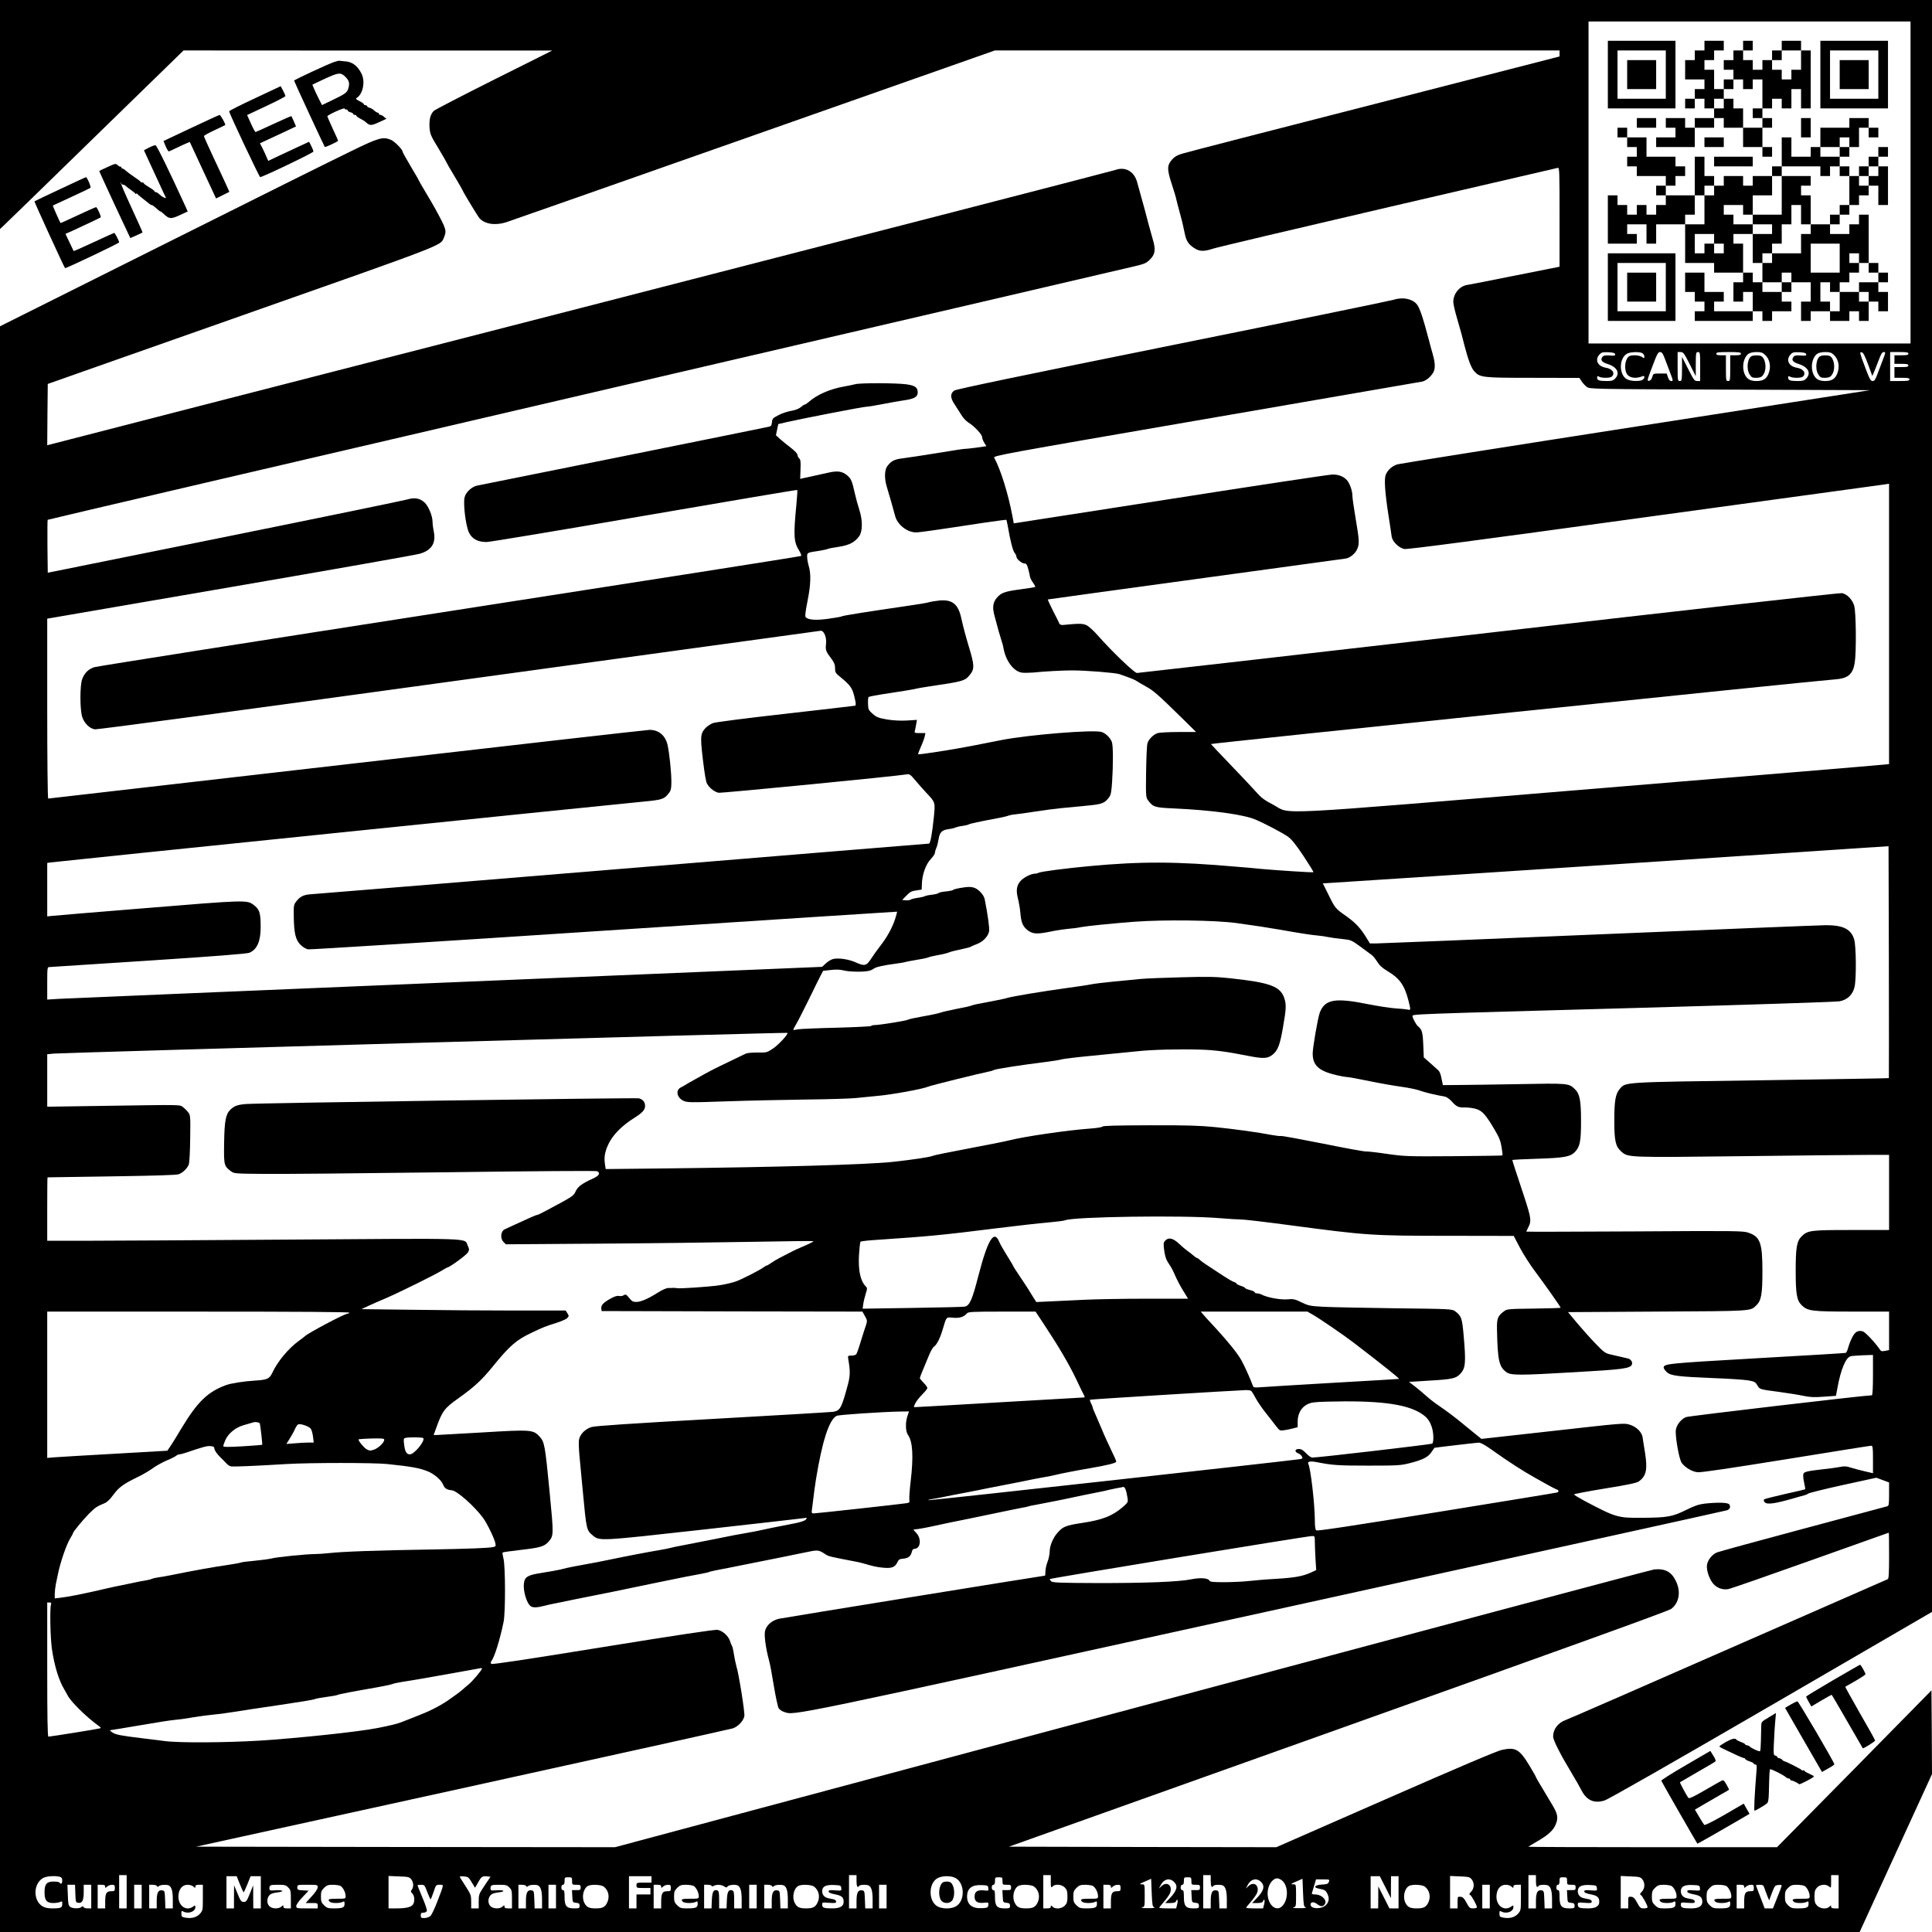 <svg xmlns="http://www.w3.org/2000/svg" version="1.0" width="2400" height="2400" viewBox="0 0 1800 1800"><path d="M0 106.7v106.7l3.7-3.5c2-1.8 40.5-39.3 85.5-83.2L171 47l171.8.1h171.7l-54 27c-29.7 14.9-55 28-56.2 29.1-3.3 3.1-4.6 8.2-4.1 15.7.5 6.1 1.1 7.6 8.2 19.2 4.2 7 7.6 12.9 7.6 13.2 0 .3 3.4 6.2 7.5 13 4.1 6.9 7.5 12.7 7.5 13 0 .9 14 24 15.7 26 5 5.5 14.6 7 24.8 3.8 3.3-1 107.1-37.5 230.7-81L926.9 47H1453v5.6L1280.3 97c-95.1 24.3-175.6 45.1-179 46.2-4.4 1.3-7 2.8-9.2 5.3-4.9 5.6-4.9 9-.6 22.4 2.1 6.4 4.2 13.2 4.5 15.1.4 1.9 1.8 7.1 3 11.5 2.3 8.3 3 11.2 4.9 20.5 1.3 6.2 3.3 9.5 8.1 12.7 5.3 3.7 9.3 3.9 18.4.9 4.4-1.4 78.1-18.8 163.6-38.7 85.5-19.8 156.3-36.3 157.3-36.5 1.6-.5 1.7 2.1 1.7 45.8v46.3l-41.3 8.2c-22.6 4.6-42.9 8.5-44.9 8.8-7 1.1-12.8 8.2-12.8 15.7 0 1.8 1.3 7.8 2.9 13.3 1.6 5.5 3.7 12.9 4.7 16.5.9 3.6 2.3 9 3.1 12 3.3 12.6 6 19.6 8.6 22.6 5.3 6.2 7.3 6.4 55.1 6.4l43.1.1 2 3.1c1.1 1.7 3.3 4.1 4.8 5.2 2.8 2.1 3.1 2.1 133.4 2.6l130.6.5-217.9 33.9c-119.8 18.6-219.9 34.5-222.4 35.2-5 1.5-9.2 5.3-11 9.9-1.5 3.9-.7 16.3 2.6 37.5 1.4 9.1 2.8 18.1 3 20 .7 4.6 6.8 10.6 11.8 11.5 2.7.5 67.7-8 222.9-29.4 120.6-16.5 221.3-30.4 224-30.7l4.7-.7v261.2l-5.2.5c-2.9.4-125.7 10.6-272.8 22.7-306.4 25.3-278.2 23.9-295.7 14.7-8.1-4.2-11.2-6.5-15.4-11.3-2.9-3.3-13.6-14.7-23.8-25.3-10.2-10.6-18.7-19.6-18.9-20-.2-.6 558.1-58.5 581.1-60.2 12.5-.9 16.9-4.6 18.7-15.5 1.6-9.9 1.3-47.2-.5-53.2-1.7-5.7-6.5-10.7-11.3-11.7-1.6-.4-144.9 15.7-328.8 36.9-179.2 20.6-326.9 37.5-328.1 37.5-2.5 0-24.2-20.9-36.6-35.1-3.7-4.2-8.3-8.4-10.4-9.4-3.5-1.7-7.4-1.7-22.2-.2-1.3.1-2.7-.5-3.1-1.3-.3-.8-1.4-3-2.3-4.8-4.8-9.2-8.7-17.5-8.5-17.7.2-.1 62-8.6 137.3-18.9 75.4-10.3 138.4-18.9 140.2-19.2 4.1-.6 9.2-4.8 10.9-9.1 2-4.6 1.8-8.6-1.6-28.3-1.6-9.6-3-19.1-3-21.1 0-4.8-2.5-11.7-5.3-14.8-3.1-3.3-7.8-5.1-13.4-5-2.6 0-70.5 10.2-150.8 22.8l-146 22.7-1.2-6.5c-4-21.3-11.1-43.9-17-54.6-1.1-1.9 4.2-2.9 197.3-36.2 109.2-18.8 199.8-34.5 201.5-34.8 4.2-.9 9.5-5.9 11-10.2 1.2-3.7.7-8.8-1.5-16.3-.8-2.5-2.1-7.4-3-11-5.9-22.4-9-31.7-11.9-34.9-4.6-5-13.2-6.5-21.8-3.7-2.4.8-94.8 19.8-205.4 42.1C951.4 350 890.8 362.6 889 363.9c-3.8 2.7-3.7 6.8.3 12.7 1.8 2.7 4.6 7.1 6.2 9.7 1.5 2.7 4.5 6 6.8 7.4 5.6 3.5 12.7 11.1 12.7 13.5 0 1.1.9 3.5 2 5.3l2 3.2-9.7 1.4c-5.4.7-10.1 1.2-10.5 1.1-.5-.1-11.9 1.6-25.5 3.9-13.7 2.2-28.1 4.4-32.2 4.9-7.7.9-10.8 2.4-14.5 7.4-2.6 3.4-2.7 11.7-.4 19.1 1.9 6.2 6.3 21.5 7.8 27.3 2.1 8 11.2 15.2 19.3 15.2 3.4 0 12.3-1.2 63.6-9 11.2-1.6 20.6-2.9 20.7-2.7.2.1.7 2.7 1.3 5.7 2.4 13.9 4.6 22.7 6.3 24.9 1 1.3 1.8 3 1.8 3.8 0 2.1 5 6.3 7.5 6.3 1.7 0 2.4 1 3.5 5.2.8 2.9 1.5 6.1 1.6 7.1.1 1 1.3 3.4 2.7 5.4 1.5 2 2.4 3.9 2.2 4.2-.3.2-6.5 1.2-13.9 2.2-14.5 1.9-18 3.2-21.9 7.9-3.5 4.1-4.2 8.7-2.4 15.7 3.1 12 5.7 21 6.7 23.9.6 1.6 1.6 5 2 7.7 2.2 11.5 9.2 20.9 16.6 22.3 2 .4 6.8.3 10.8 0 10.9-1.1 27.2-2 36.6-2 13 0 40.1 2.2 44 3.5 9.3 3.2 14.6 5.3 16 6.4.8.6 4.7 2.9 8.5 5 7.2 3.9 11.3 7.5 33.9 29.7l13 12.8h-16.6c-9.4 0-17.9.5-19.5 1.1-3.9 1.4-8.1 5.7-9.2 9.3-.6 1.7-1.1 13.7-1.3 26.8-.3 22.5-.2 23.8 1.8 26.4 4.7 6.3 6 6.8 24.2 7.6 35.1 1.6 64.4 5.6 75.7 10.3 8.6 3.6 26.2 12.9 30.6 16.1 3.3 2.4 7.5 7.6 14.4 18 5.3 8 9.5 14.8 9.2 15-.4.5-34.9-1.8-49.2-3.1-2.7-.3-7.5-.7-10.5-1-3-.2-8.4-.7-12-1-56-4.9-88.3-5.1-137.5-.5-21.3 2-44.6 5-46.7 6.1-1 .5-2.6.9-3.7.9-3.5 0-10.7 3.7-13.4 6.9-3.6 4.3-4.2 8.7-2.3 16.3.9 3.5 1.9 9.3 2.2 12.8.8 9.2 2.1 12.5 5.9 15.9 4.9 4.3 9 4.7 20.9 2.3 5.5-1.2 13.5-2.4 17.6-2.8 4.1-.3 9.5-1 12-1.6 5.1-1 28.6-3.4 49.5-5 28.2-2.1 75.5-1.5 95.5 1.2 17.5 2.4 29.2 4.2 39.5 6 20.9 3.7 31 5.2 36 5.6 2.8.2 7.3.9 10.2 1.5 2.9.6 8.8 1.4 13.2 1.8 7.8.8 8.3 1.1 16.3 6.9 4.6 3.4 9.3 6.8 10.6 7.8 1.3.9 3.7 3.8 5.3 6.4 2.2 3.5 4.8 5.9 9.8 8.9 11 6.5 15.6 13 19.2 26.8 2.4 9.6 2.4 9.6-.5 8.9-1.4-.3-6.4-.8-11.3-1.1-4.8-.3-16.6-2.1-26.1-4-30.4-6.1-39.8-4.5-44.6 8-1.8 4.9-6.6 32.4-6.6 38.3 0 8.4 3.8 13.6 12.5 17 5.3 2.1 15.1 4.4 20 4.7 1.7.1 10.9 1.8 20.5 3.8 9.6 2 22.9 4.3 29.5 5.2 6.6.9 14.3 2.5 17 3.5 4.3 1.6 14.4 4.1 23.7 5.7 1.5.3 4.3 2.2 6.2 4.3 4.6 5.2 6.4 6 12.7 5.8 3 0 7.6.6 10.2 1.4 5.7 1.7 9 5.4 17.2 19.3 4.2 7.1 5.6 10.5 6.5 16.3.7 4 1 7.5.8 7.7-.2.2-20.6.5-45.3.7-43.1.3-45.7.2-62-2.1-9.3-1.4-18.3-2.4-20-2.3-1.6.1-19.8-3.2-40.4-7.4-20.6-4.1-38-7.3-38.7-7-.6.2-4.3-.2-8.2-.9-12.8-2.5-35.4-5.6-53.2-7.4-14-1.4-26.1-1.8-60.8-1.7-30.5.1-43.5.4-44 1.2-.4.6-5.2 1.4-10.7 1.8-21.2 1.5-61.9 7.4-76 11-3.3.9-20.4 4.3-38 7.6s-32.7 6.4-33.6 6.9c-2 1.1-18.7 3.6-37.1 5.6-25.1 2.6-105.1 4.9-211.9 6.1l-55.6.6-.7-4.7c-1-6.3 0-11.8 3.5-19 4.2-8.5 12.3-16.7 23.9-24 7.6-4.8 10-7.5 10-11.1 0-3.7-2-6.1-5.8-7.1-2.9-.7-356.1 4.4-366.2 5.3-7.9.7-10.7 1.8-14.3 5.2-4.4 4.2-5.6 10.5-5.9 31.4-.3 20.5-.1 21.2 6.6 26.2 2.6 2 4.2 2.1 30.4 2.3 15.2.2 90.9-.5 168.2-1.5 81.2-1.1 141.2-1.5 142.3-1 3.4 1.7 1.9 4.3-4.2 7-9 4-13.6 7.3-15.4 11-2.5 5.3-1.8 4.8-27.2 18.4-4.4 2.4-8.5 4.4-9.2 4.4-1 0-6.1 2.3-23.3 10.2-2.5 1.1-5.5 2.5-6.7 3.1-3.8 1.7-4.5 8.5-1.2 11.8l2.2 2.2 85.6-.6c47.1-.3 111.4-1.1 143-1.7 31.5-.6 57.6-.9 57.8-.6.5.4-3.7 2.5-12.7 6.3-3.4 1.4-7.8 3.6-18.5 9.2-2.8 1.4-6.4 3.6-8.2 4.9-1.7 1.2-3.4 2.2-3.8 2.2-.4 0-1.9.8-3.3 1.9-4.5 3.1-19.4 10.7-25.6 13-3.3 1.2-10.3 2.8-15.5 3.6-9.7 1.4-36.3 3.2-39.1 2.7-.8-.2-2.4-.3-3.5-.3-1.1.1-3.3.1-4.9.1-1.7 0-5.7 1.8-9.5 4.2-9.2 5.8-16 8.8-20.3 8.8-3 0-4.1-.6-6.6-3.7-2.8-3.4-3.3-3.7-5.1-2.5-1.2.7-3.2 1-4.5.6-1.5-.3-4 .4-7.2 2.2-7.1 3.8-9.5 6.4-9.2 9.4l.3 2.5 121.5.3 121.5.2 2.4 4.3c2.2 4 2.2 4.4.8 8.7-.9 2.5-3 9.2-4.8 15-1.7 5.8-3.6 11.1-4.2 11.8-.5.6-2.5 1.2-4.4 1.2-3.5 0-3.5 0-2.9 3.8 1.8 10.7 1.7 14.8-.3 22.7-6.1 22.7-7.3 25-14.3 25.9-2.4.3-52.7 3.3-111.8 6.6-77.2 4.3-109 6.5-112.7 7.5-6 1.8-10.9 6.6-11.9 12-.3 1.9-.1 8.8.5 15.2.6 6.5 2 21.2 3.1 32.8 3.3 35.6 3.5 36.2 9 40.8 6.6 5.6 5.1 5.7 103-5.2 49.2-5.5 91.3-10.3 93.4-10.6 3.9-.6 3.9-.5 2.3 1.3-1.2 1.3-5.3 2.6-13.5 4.1-12.1 2.3-22.3 4.4-30.4 6.2-2.6.6-7.1 1.4-10 1.9-6.2 1-16.7 3-33.3 6.4-6.6 1.3-17.2 3.4-23.5 4.6-6.3 1.2-13.1 2.5-15 3.1-1.9.5-6.4 1.4-10 2-10.3 1.7-30.7 5.6-46.5 8.9-9.4 2-12.8 2.6-33.5 6.4-4.7.9-9.2 1.9-10 2.2-.8.3-5.1 1.2-9.5 2-4.4.7-11.3 1.9-15.3 2.6-9.9 1.8-12.2 4-12.2 11.7 0 6.6 3.1 15.9 6.1 18.3 2.2 1.9 6.2 1.7 13.9-.3 1.9-.6 6.9-1.6 11-2.4 4.1-.8 12-2.4 17.5-3.6 5.5-1.1 13.2-2.6 17-3.4 6.7-1.2 19.4-3.9 58.5-12 26.7-5.5 31.9-6.5 40.3-8 4.2-.8 8.1-1.6 8.6-2 .5-.3 4.7-1.2 9.3-2.1 4.6-.8 11.2-2.2 14.8-2.9 3.6-.7 10.3-2.1 15-3 4.7-.9 11.4-2.3 15-3 3.6-.7 9.9-2 14-2.8 4.1-.9 13.1-2.7 20-4.1 13.3-2.8 13.5-2.8 20 1.5 3.1 2 3.6 2.1 28 6.8 3 .5 8.4 1.9 12 3 3.6 1.2 9.7 2.4 13.7 2.7 8.2.8 11.2-.4 13.5-5.3 1.1-2.3 2.1-2.9 5.3-3.1 4.7-.4 7.1-2.3 8-6.3.4-1.9 1.3-2.9 2.4-2.9 5.6 0 6.9-8.9 2.1-14.4l-3.1-3.5 4.8-.6c2.6-.4 7.5-1.3 10.8-2 7.4-1.7 30.6-6.5 36-7.5 4.6-.9 33-6.8 39-8.1 2.2-.5 6.7-1.4 9.9-2 3.3-.5 6.2-1.2 6.6-1.4.4-.2 3.3-.9 6.6-1.4 7.2-1.3 28-5.4 44.9-9.1 2.2-.4 7.8-1.6 12.5-2.5 4.7-.9 9.9-2 11.5-2.5 1.7-.4 4.8-1.1 7-1.5 2.2-.3 4.7-.8 5.7-1.1 1.8-.5 3.1 2.7 4.3 10.2.6 3.9.4 4.2-4.1 8.2-10 8.7-19.3 12.3-38.9 15.2-14.3 2.2-17.2 3.3-22.2 9-4.1 4.6-7.3 12.1-7.3 17.2 0 2.6-.9 7-2 9.8-1.1 2.8-2 6.9-2 9 0 2.2-.2 4-.4 4-1.3 0-243 39.1-247.4 40.1-6.5 1.3-11.7 5.6-13.3 10.9-1.2 4 .4 16.1 3.6 28 .9 3 2.9 13.8 4.5 23.9 1.7 10.2 3.7 19.5 4.5 20.7.8 1.2 3.1 2.8 5.1 3.4 9.9 3.3-2.6 5.9 449.4-93.4 234.6-51.5 427.6-94 429-94.5 2.8-.9 3.7-3.5 2-5.6-1.4-1.7-11-1.9-22.8-.6-5.7.7-9.4 2-17.5 6-12.4 6.2-17.6 7.1-41 7.2-22.6.2-24.2-.3-53.7-15.9-5.2-2.8-9.5-5.4-9.5-5.9 0-.4 13-2.9 28.9-5.5 21.3-3.4 29.6-5.2 31.5-6.6 7-5.2 8.2-11 5.7-27-1-5.9-2-12.2-2.2-14-.7-4.9-5.7-9.9-11.9-11.8-5.2-1.7-5.9-1.6-71.8 5.8l-66.5 7.4-7.9-6.4c-4.3-3.5-8.7-7.1-9.8-8-5.4-4.6-15.7-12.3-21.5-16.2-3.6-2.4-8.8-6.4-11.6-8.9-2.8-2.5-7.6-6.6-10.8-9.1l-5.9-4.5 19.1-1.2c20.9-1.2 24.6-2 28.5-6.1 5.2-5.4 5.6-10.4 3.3-36.5-1.4-15.8-2.1-17.7-8-22.1-2.7-2-4.3-2.1-56.4-2.7-29.5-.4-59.5-1-66.7-1.4-12-.7-13.5-1-19.9-4.1-6.3-3.1-7.4-3.3-13.5-2.8-6.5.5-18.9-1.8-24-4.6-1.1-.5-2.9-1-4-1-1.2 0-2.1-.4-2.1-1 0-.5-2-1.5-4.5-2.1-2.5-.6-4.5-1.5-4.5-1.9 0-.4-1.8-1.3-4-2s-4-1.7-4-2.1c0-.4-1-1.1-2.2-1.4-1.3-.4-5.3-2.7-9-5.1-17.1-11.1-21.4-14-23-15.6-1-1-2.2-1.8-2.7-1.8-.4 0-1.9-1-3.3-2.3-1.4-1.2-3.8-3.1-5.4-4.2-1.6-1.1-5.2-4.1-8-6.8-5.7-5.3-9.8-6.1-12.9-2.7-1.6 1.8-1.7 2.8-.8 9.3.8 5.7 1.8 8.5 4.4 12.3 1.9 2.7 4.5 7.6 5.8 10.9 1.4 3.3 4.6 9.5 7.2 13.7l4.8 7.8h-39.2c-21.6 0-47.5.5-57.7 1-10.2.5-24.3 1.2-31.5 1.5l-13 .6-3-4.7c-1.6-2.6-3.7-5.9-4.5-7.3-.9-1.4-4.3-6.7-7.8-11.8-3.4-5.1-6.2-9.4-6.2-9.7 0-.3-2.6-4.7-5.8-9.8-3.2-5.1-6.4-10.7-7.1-12.5-4.9-12.1-10.7-2.8-19.6 31.5-5.8 22.5-8.1 27.7-12.8 28.6-1.7.3-23.9.8-49.1 1.2l-45.9.7.6-4.4c.3-2.4 1.4-6.7 2.3-9.6 1.5-4.8 1.5-5.3 0-6.8-5-5.1-7.1-14.6-6.3-29.4.4-6.3 1-11.8 1.4-12.2.5-.5 7.8-1.3 16.3-1.8 47.5-3.2 60.9-4.5 109.5-10.6 19.3-2.4 41.3-4.9 49-5.5 7.7-.7 14.9-1.6 16-2.1 7.8-3.3 109.6-4.8 143-2 9.4.8 18.8 1.3 21 1.3 2.2-.1 22.5 2.3 45 5.3 72.2 9.6 76.1 9.9 149.9 9.9l58.9.1 5.7 10.9c3.2 6.1 9.8 16.4 14.8 23 9.7 13 23.2 32.2 23.2 33 0 .3-11.2.6-24.9.8-23.4.3-25.1.4-27.7 2.4-6.1 4.5-6.9 6.7-6.7 17.2.6 28.7 1.9 34.6 8.7 39.6 4.1 3.1 12.1 3.1 63.1.1 45.8-2.6 52.5-3.5 53.9-7.2.9-2.1-1-5-3.6-5.6-3.8-.9-11-2.6-16.5-3.8-4.8-1.1-6.1-2.1-14.1-10.4-4.8-5-12.5-13.6-17.1-19.1l-8.2-9.9 83.3-.5c89.5-.5 86.4-.3 92.1-5.8 4.6-4.4 5.7-10.3 5.7-31.7 0-26.8-2.1-32.4-13.4-36.1-4.7-1.6-13-1.7-105.8-1.1-55.5.3-100.8.4-100.8.2s1-2.3 2.1-4.5c2.8-5.3 2.3-8.6-3.9-27.6-8.2-24.6-11.2-34-11.2-34.6 0-.3 10.4-.8 23-1.2 25.3-.8 30.9-1.8 35.3-6.3 4.7-5 5.7-9.8 5.7-28.7 0-19.4-1.2-25.5-5.7-29.8-5.8-5.6-5.9-5.6-53.3-4.7-23.9.4-49.4.8-56.6.8l-13.1.1-1.3-6.2c-.9-4.8-1.8-6.8-4.2-8.7-1.6-1.5-5.1-4.5-7.6-6.8l-4.7-4.1-.5-12c-.5-11.8-1.2-14-5.1-17.2-1.4-1.1-4.9-7.6-4.9-9.1 0-2.1-8.5-1.8 212-7.9 106.3-3 182.8-5.5 186-6.1 7.4-1.5 12.3-6.3 13.9-13.7 1.7-8.1 1.4-37.7-.4-43.9-2.9-9.6-10.2-13.3-26.3-13.3-4.2 0-98.8 3.8-210.2 8.5-111.4 4.7-205.2 8.5-208.6 8.5h-6.1l-3.8-6.2c-5.4-8.6-9.8-13.2-18.5-19.4-9.8-6.8-10.2-7.3-16.3-19.8l-5.3-10.6 2.6-.1c1.4 0 120-7.8 263.5-17.2l261-17.3.3 108c.1 59.4.1 108 0 108.1-.2.2-53.6 1-118.8 2-130.4 1.8-126.2 1.6-131.8 7.9-4.1 4.8-5.2 10.8-5.2 30 0 18.7 1.2 23.8 6.5 28.5 6.4 5.6 5.2 5.6 114.3 4.3 54.9-.7 107.7-1.2 117.5-1.2h17.7v70h-34.9c-38 0-40.7.3-46.4 5.7-4.7 4.6-5.7 10.4-5.7 32.3 0 22 1 27.7 5.8 32.3 5.5 5.2 9.3 5.7 46.9 5.7h34.3v35.9l-3.7.7c-3.2.6-3.9.4-5.2-1.7-3.9-5.8-13.4-15.9-15.6-16.5-4.5-1.1-7 .3-9.7 5.3-1.4 2.7-3.1 7-3.8 9.6-.7 2.7-1.8 5-2.4 5.2-.6.2-38 2.5-83.1 5-83.7 4.8-86.5 5.1-86.5 8.8 0 .7 1.3 2.5 2.8 4 3.7 3.5 9.9 4.3 44.1 5.7 14 .5 28.3 1.5 31.8 2.1 5.8 1 6.7 1.5 8.5 4.5 2.3 3.9 1.8 3.8 20.8 6.3 8 1.1 18 2.7 22.2 3.6 6.2 1.3 9.9 1.5 19 .8l11.3-.8 1.3-7c3.2-17.7 8-29 12.5-29.9 1.2-.3 6.4-.7 11.5-.9l9.2-.3v18.8c0 11.4-.4 18.8-1 18.8-6.3 0-170.8 19.3-173.2 20.3-4.5 1.9-8.5 6.9-9.4 11.5-1 5.2 2.9 27.8 5.4 31.2 3.4 4.5 9.7 8.2 14.9 8.7 3.2.3 30.8-3.8 82.3-12.1 42.6-6.9 78.2-12.6 79.2-12.6 1.6 0 1.8 1.2 1.8 12.8v12.8l-7.7-1.8c-4.3-1-10.1-2.5-12.9-3.4-4.3-1.4-6.1-1.5-11-.5-3.3.6-10.4 1.6-15.9 2.1-5.5.6-11.7 1.5-13.7 2-3.3.9-3.8 1.5-3.8 4.1 0 1.7.5 5 1.1 7.5.6 2.5.9 4.7.7 4.9-.3.3-8.8 2.3-18.9 4.5-10.1 2.3-18.8 4.5-19.3 5-.6.6-.4 1.6.5 2.6 2 2.4 9.3 1.5 26.9-3.6 4.1-1.2 8.6-2.5 10-2.8 1.3-.3 3-1 3.6-1.6.6-.6 15.1-4.2 32.3-8l31.2-6.8 6 2.2 5.9 2.2v10.9c0 9.4-.2 10.8-1.7 11.3-1 .3-36.4 9.8-78.7 21.1-42.3 11.3-78.3 21.2-80 21.9-4.3 1.8-8.4 6.8-9.2 11.3-.9 4.7 2 13.6 5.9 18 3.4 3.9 8.6 5.7 13.7 4.9 2.1-.3 36.5-12.3 76.6-26.6 40-14.3 72.9-26 73.1-26 .2 0 .3 9.6.3 21.4 0 16.2-.3 21.5-1.2 21.9-.7.3-67.7 29.6-148.8 65.2-81.1 35.6-149.3 65.4-151.5 66.1-7 2.6-11.5 8.5-11.5 15.3 0 3.5 6.8 16.8 18.2 35.7 3 4.9 6.5 11.1 7.8 13.7 5 10 12 13.3 21.9 10.2 3.4-1 63.1-35.1 155.4-88.7l149.7-87V0H0v106.7zM1780 170v150h-300V20h300v150zm-275.2 160.1c.2 1.3-.6 1.5-5 1.1-4.1-.3-5.7 0-6.7 1.1-2.4 3-.9 5.1 4.9 6.9 8.7 2.8 11.6 8.5 6.8 13.5-1.8 1.9-3.2 2.3-7.9 2.3-7 0-8.9-.7-8.9-3.1 0-1.6.3-1.8 1.9-.9 2.7 1.4 10.4 1.3 11.9-.2 3.2-3.2.4-7.2-5.7-8.2-7.6-1.2-10.5-7.4-5.9-12.3 1.9-2.1 3-2.3 8.3-2.1 4.5.2 6.1.7 6.3 1.9zm25.3-1.1c1 .6 1.9 2 1.9 3.1 0 1.9-.1 1.9-2.2.5-2.3-1.6-8.3-2.1-11.3-1-4.1 1.6-5.8 10.9-3 16.4 2.1 4.1 8.6 5.2 14.8 2.5 2.4-1 2.3 2.1-.2 3.5-2.9 1.5-10.8 1.2-14.2-.6-7.7-3.9-7.7-19.7 0-23.9 3.1-1.7 11.4-1.9 14.2-.5zm21.2 5.7c1.4 3.8 3.7 9.8 5.1 13.5 2.5 6.5 2.5 6.8.7 6.8-1.3 0-2.3-1.1-3.1-3.5l-1.2-3.5h-6.2c-6.3 0-6.3 0-7.2 3.2-.7 2.2-1.7 3.4-3.1 3.6-1.9.3-1.7-.7 3.1-13.2 4.3-11.6 5.4-13.6 7.2-13.6 1.8 0 2.7 1.3 4.7 6.7zm22.9 4.5l5.7 11.3v-11.3c.1-10.5.2-11.2 2.1-11.2 1.9 0 2 .7 2 13.5V355h-2.8c-2.5 0-3.2-1-8.4-11.3l-5.7-11.2v11.2c-.1 10.6-.2 11.3-2.1 11.3-1.9 0-2-.7-2-13.5V328h2.8c2.5 0 3.2 1 8.4 11.2zm47.8-9.7c0 1.1-1.2 1.5-5 1.5h-5v12c0 11.3-.1 12-2 12s-2-.7-2-12v-12h-4.5c-3.3 0-4.5-.4-4.5-1.5 0-1.2 1.9-1.5 11.5-1.5s11.5.3 11.5 1.5zm22.4 1c4.7 4.3 5.9 11.4 3.2 17.9-2 4.7-5.1 6.6-11.1 6.6s-9.1-1.9-11.1-6.6c-2.8-6.6-1-15.5 3.7-18.8 1.4-1 4.4-1.6 7.5-1.6 4 0 5.7.5 7.8 2.5zm38.4-.4c.2 1.3-.6 1.5-5 1.1-4.1-.3-5.7 0-6.7 1.1-2.4 3-.9 5.1 4.9 6.9 8.7 2.8 11.6 8.5 6.8 13.5-1.8 1.9-3.2 2.3-7.9 2.3-7 0-8.9-.7-8.9-3.1 0-1.6.3-1.8 1.9-.9 2.7 1.4 10.4 1.3 11.9-.2 3.2-3.2.4-7.2-5.7-8.2-7.6-1.2-10.5-7.4-5.9-12.3 1.9-2.1 3-2.3 8.3-2.1 4.5.2 6.1.7 6.3 1.9zm25.6.4c4.7 4.3 5.9 11.4 3.2 17.9-2 4.7-5.1 6.6-11.1 6.6s-9.1-1.9-11.1-6.6c-2.8-6.6-1-15.5 3.7-18.8 1.4-1 4.4-1.6 7.5-1.6 4 0 5.7.5 7.8 2.5zm32 8.9l4 10.9 1.7-3.9c.9-2.1 2.9-7.2 4.4-11.2 2-5.5 3.1-7.2 4.6-7.2 1.8 0 1.8.3-.7 6.7-1.4 3.8-3.7 9.8-5.1 13.5-2 5.5-2.9 6.8-4.7 6.8-1.8 0-2.9-2-7.2-13.6-4.7-12.4-5-13.5-3.1-13.2 1.6.2 2.9 2.6 6.1 11.2zm37.6-9.9c0 1.2-1.4 1.5-6.5 1.5h-6.5v8h6.5c5.1 0 6.5.3 6.5 1.5s-1.4 1.5-6.5 1.5h-6.5v10h7c5.6 0 7 .3 7 1.5s-1.7 1.5-9 1.5h-9v-27h8.5c6.9 0 8.5.3 8.5 1.5zm-804.8 905.2c13.2 19.9 22.4 35.6 29.5 50.3 3.5 7.4 6.8 14.3 7.4 15.2.7 1.3.5 1.8-.5 1.8-.7 0-35.9 2-78.2 4.5-42.3 2.5-77.7 4.5-78.7 4.5-1.6 0-1.6-.2.2-3.8 1-2 4-5.7 6.5-8.2 2.5-2.5 4.6-5.1 4.6-5.8 0-.8-1.6-3-3.5-4.9-1.9-1.9-3.5-3.9-3.5-4.3 0-.8 1.6-4.8 8.3-20.8 1.6-4 3.8-7.9 4.8-8.5 2.7-1.9 5.6-7.6 7.9-15.2 3.9-13.1 3.3-12.4 9.9-11.8 5.9.6 10.3-.8 13-4.1 1.2-1.4 5.5-1.6 32.6-1.6h31.3l8.4 12.7zm249.6-10c6.9 3.9 28.4 18.7 38.2 26.1 27.6 21.2 43.2 33.6 42.4 33.9-.5.1-28.6 1.8-62.4 3.7-33.8 2-64.1 3.8-67.3 4.1-4.9.4-5.9.2-6.4-1.3-2.1-6-8.2-19.5-10.9-24.2-4.1-6.9-11.4-16-22.9-28.6-10.3-11.2-10.4-11.2-12.9-14.2l-1.9-2.2h99.4l4.7 2.7zm-57.2 71.1c.6.4 2.5 3.4 4.2 6.7 1.8 3.3 5.9 9.4 9.2 13.5 3.3 4.1 7.6 9.7 9.6 12.3 3.6 4.7 3.8 4.8 7.8 4.2 2.3-.3 6-1.1 8.4-1.7l4.2-1.1v-5.2c0-7.3 3.3-13.2 8.9-16.1 3.7-1.8 6.5-2.2 18-2.5 47.5-1.3 73.5 1.9 87.7 10.7 5.8 3.6 8.4 6.9 10.5 13.4 1.6 5 1.8 13.5.3 15-.8.7-106.1 13-111.8 13-1.1 0-3.6-1.8-5.7-4-2.8-3-4.6-4-6.9-4-3.7 0-4.1 2.6-.6 4 1.4.5 3 1.8 3.5 2.9 1 1.8.8 2.1-2.1 2.6-7.7 1.3-344.3 38.6-345.7 38.2-.9-.2.7-.6 3.4-1.1 2.8-.4 7.9-1.3 11.5-2.1 3.6-.8 12.8-2.6 20.5-4 7.7-1.5 16.9-3.3 20.5-4.1 3.6-.7 12.6-2.5 20-3.9s15.3-3 17.5-3.5c2.2-.5 8.1-1.6 13-2.5 5-.8 10.6-2 12.5-2.5 3.3-.9 21.3-4.4 31-6 17.3-3 25-4.9 25-6.3 0-.6-2.2-5.6-4.9-11.1-2.7-5.6-6.6-14.1-8.6-19.1-2.1-4.9-4.8-11.3-6.1-14.2-1.3-2.8-2.4-5.6-2.4-6.1s-.7-2.2-1.5-3.8c-.8-1.5-1.2-3-1-3.3.4-.4 133.9-8.6 145.5-9 1.9 0 4 .3 4.6.7zm-320.1 23.3c-2.1 6-1.9 14.5.4 17.7 4.5 6.4 5.3 19.9 2.5 43.7-.9 7.6-1.4 15.1-1.2 16.6.4 2.6.1 2.9-2.6 3.4-5 .8-84 9.5-86.4 9.5-2 0-2.2-.4-1.7-3.8 2-16.4 2.7-21.5 3.6-27.2 5.8-36 12.4-56.5 19.4-59.9 1.9-1 42.3-3.7 59.2-4l8.2-.1-1.4 4.1zm544.4 31.7c15.8 11.2 29.2 19.9 40.6 26.2 3.3 1.9 8.7 4.9 12 6.7 3.3 1.9 6.8 3.6 7.8 4 2 .6 2.3 2.2.5 2.8-.7.3-51.2 8.5-112.3 18.4-79.3 12.8-111.3 17.7-112.2 16.9-.9-.7-1.3-4-1.3-9.7-.1-15.3-3.9-48-6.1-52.3-1.1-2.1 1.8-2.7 7.6-1.6 14.7 2.9 19.8 3.3 48 3.3 28 0 30.6-.2 38.9-2.3 12.2-3.1 17.3-5.7 20.3-10.4 1.4-2.1 2.6-3.8 2.7-3.9.4-.2 38.6-4.7 41-4.8 2-.1 5.6 1.8 12.5 6.7zm-164.9 85.5c0 3 .3 10.1.6 16l.7 10.5-4.9 2.3c-7.9 3.5-14.8 4.8-33 5.9-9.4.5-20.6 1.5-24.8 2-4.2.5-14 1-21.8 1.1-11.7 0-14.3-.2-15-1.5-1.3-2.4-8.6-2.9-16.9-1.2-11.6 2.4-43.4 3.6-88.3 3.5-34-.1-40.9-.4-42.2-1.6-.8-.8-1.4-1.7-1.4-2.1 0-.7 238.8-39.9 244.3-40.1 2.6-.1 2.7.1 2.7 5.2z"/><path d="M1498 69.5V101h63V38h-63v31.5zm54 0V92h-45V47h45v22.5z"/><path d="M1516 69.5V83h27V56h-27v13.5zM1588 42.5V47h-9v9h-9v18h18v9h-9v9h-9v9h9v-9h9v9h9v9h-18v9h-9v-9h-18v9h9v9h-18v9h36v-18h18v-9h9v9h18v18h18v9h9v-9h-9v-18h9v-9h-9v-9h9v-9h9v9h9V83h9v18h9V47h-9v-9h-18v9h-9v9h-9v9h-9v-9h-9v-9h9v-9h-9v9h-9v9h-9v9h9v9h-9v9h-9V65h-9v-9h9v-9h9v-9h-18v4.5zm90 13.5v9h-9v9h-9v-9h-9v-9h9v-9h18v9zm-54 22.5V83h9v-9h9v27h-9v9h9v9h-18v-18h-9v-9h-9v9h-9v-9h9v-9h9v-9h9v4.5zM1696 69.5V101h63V38h-63v31.5zm54 0V92h-45V47h45v22.5z"/><path d="M1714 69.5V83h27V56h-27v13.5zM1525 114.5v4.5h18v-9h-18v4.5zM1678 119v9h9v-18h-9v9z"/><path d="M1723 114.5v4.5h-27v18h-9v9h-18v-18h-9v27h-9v9h-18v9h-9v-9h-18v9h-9v-9h-9v-18h-9v36h-27v-9h9v-9h9v-9h-9v-9h-27v-18h-18v-9h-9v9h9v9h9v9h-9v9h9v9h27v9h-9v9h9v9h-9v9h-9v-9h-9v9h-9v-9h-9v-9h-9v45h27v-9h-9v-9h18v18h9v-18h27v36h27v9h27v9h-9v18h9v-9h9v18h-36v-9h9v-9h-18v-18h-18v18h9v9h9v9h-9v9h54v-9h9v9h9v-9h18v-9h-9v-9h9v-9h18v18h-9v18h9v-9h18v9h18v-9h9v9h9v-18h9v9h9v-18h-9v-9h9v-9h-9v-9h-9v-45h-9v9h-9v9h-18v-9h9v-9h9v-9h9v-9h9v-9h9v18h9v-36h-9v-9h9v-9h-9v9h-9v9h-9v9h-9v-9h-9v-9h9v-9h9v-18h9v9h9v-9h-9v-9h-18v4.5zm0 18v4.5h-9v9h-18v-9h18v-9h9v4.5zm-27 27v4.5h9v-9h9v9h9v27h-9v9h-9v9h-18v9h-9v18h-27v9h-9v18h18v-9h9v9h-9v9h-18v-9h-9v-9h-9v-27h-9v-9h18v-9h-18v-9h-9v-9h18v9h9v-18h18v-18h9v-9h36v4.5zm54 0v4.5h-9v9h-9v-9h9v-9h9v4.5zm-153 18v4.5h-9v27h-18v-9h9v-18h9v-9h9v4.5zm0 45v4.5h9v9h-9v-9h-9v9h-9v-18h18v4.5zm117 18V254h-27v-27h27v13.5zm18 0v4.5h9v9h9v9h-18v9h9v9h-9v-9h-18v18h-9v-9h-9v-18h9v9h9v-9h9v-9h9v-9h-9v-9h9v4.5z"/><path d="M1660 182v18h-27v9h18v9h-18v27h9v-9h9v-9h9v-18h9v-18h9v18h9v-27h-9v-9h9v-9h-27v18zM1588 132.5v4.5h18v-9h-18v4.5zM1597 150.5v4.5h36v-9h-36v4.5zM1498 267.5V299h63v-63h-63v31.5zm54 0V290h-45v-45h45v22.5z"/><path d="M1516 267.5V281h27v-27h-27v13.5zM1632.2 331.7c-4.1 1.6-5.4 11.8-2.2 17 1.6 2.7 2.6 3.3 5.4 3.3 4.8 0 6.5-.8 8.1-4.1 2.8-5.4 1.1-14.7-3-16.3-1.9-.7-6.4-.7-8.3.1zM1696.2 331.7c-4.1 1.6-5.4 11.8-2.2 17 1.6 2.7 2.6 3.3 5.4 3.3 4.8 0 6.5-.8 8.1-4.1 2.8-5.4 1.1-14.7-3-16.3-1.9-.7-6.4-.7-8.3.1zM311.5 57.7c-5.8 1.9-37.5 16.7-37.5 17.4 0 .7 28 61.1 28.6 61.8.5.5 12.4-5 12.4-5.8 0-.2-2.2-5.3-5-11.2-2.7-5.9-5-11.1-5-11.6s3.6-2.5 8-4.5 8-3.2 8-2.7.7.9 1.5.9 1.5.4 1.5 1c0 .5 1.1 1.2 2.5 1.6 1.4.3 2.5 1 2.5 1.5s.7.9 1.5.9 1.5.4 1.5.8c0 .5 1.7 1.7 3.7 2.8 2.1 1 4.4 2.5 5.1 3.2 3.7 3.4 5.1 3.4 12.2.1l7-3.2-2.2-1.8c-1.1-1.1-2.7-1.9-3.5-1.9-.7 0-1.3-.5-1.3-1 0-.6-.5-1-1-1-.6 0-2.1-.9-3.3-2-1.2-1.2-3.2-2.3-4.4-2.6-1.3-.4-2.3-1-2.3-1.5s-.7-.9-1.5-.9-1.5-.4-1.5-.9-1.8-1.8-4.1-2.9c-3-1.5-3.7-2.2-2.7-2.9 6-3.6 8.3-15.3 4.6-22.7-3.8-7.5-8.8-11.2-15.8-11.5-2.5-.2-4.7-.4-5-.5-.3-.1-2.3.4-4.5 1.1zm10.1 13.7c3.5 3.5 4.2 5.5 3.2 9.9-1.1 4.8-2.3 5.8-15 11.9l-9.8 4.7-2.9-5.7c-1.6-3.1-3.6-7.4-4.5-9.5l-1.6-3.8 10.3-4.9c14-6.5 16-6.8 20.3-2.6zM237.5 91.6c-13.2 6.1-24 11.6-24 12.1 0 1.8 28.1 61.3 28.9 61.3 2.3 0 49.5-22.6 49.6-23.8 0-.7-.9-3-2-5.2l-2-3.9-7.2 3.3c-4 1.9-12.6 5.9-19.1 8.9l-11.8 5.6-1.6-3.7c-.8-2-2.6-5.7-3.8-8.2l-2.3-4.5 16.8-7.8 16.8-7.9-2-4.6c-1.1-2.6-2.2-4.8-2.3-5-.2-.2-7.6 3.1-16.5 7.2-8.9 4.2-16.6 7.6-17 7.6-.3 0-2.3-3.6-4.2-7.9l-3.6-7.9 17.9-8.4c9.8-4.6 17.9-8.8 17.8-9.3 0-.6-1-2.8-2.2-5.1l-2.2-4.1-24 11.3zM177.9 119.3l-25.6 12.1 2 4.8c1.1 2.6 2.4 4.8 2.9 4.8s2.6-.9 4.7-2c2.1-1 6.3-3 9.4-4.4l5.5-2.4 12.2 26.3 12.3 26.4 6.2-3.1 6.2-3.1-3.2-7.1c-1.8-3.9-7.1-15.4-11.9-25.5-4.7-10.1-8.6-18.8-8.6-19.3s4.4-3 9.7-5.4c5.4-2.5 9.9-4.7 10.1-4.9.7-.6-4.3-9.5-5.2-9.4-.6.1-12.6 5.5-26.7 12.2zM327 140.9c-13.5 6.5-92.6 45.8-175.8 87.5L0 304v1496h1732.6l33.7-73.6 33.7-73.5-.2-39-.3-39-71.9 73.1-72 73h-115.8c-63.7 0-115.8-.2-115.8-.4s3.9-2.6 8.8-5.4c9.7-5.7 14.4-9.9 16.6-15.4 2.6-6.2 2-9.7-3.5-18.8-11.8-19.6-14.9-24.9-14.9-25.3 0-.4-2.7-5.1-6-10.6-9.3-15.4-12.9-17.5-25.6-14.8-4.7 1-38.6 15.4-108.6 46.1l-101.7 44.6-124.5-.2-124.6-.3 306.7-109.4c210.5-75.1 307.9-110.2 310.3-112.1 7.3-5.5 9.2-15.8 4.6-25.5-4.1-9-10.2-12.3-20.4-11.3-2.6.3-221.5 58.7-486.5 129.7L573 1721l-195.2-.2-195.1-.3 247.9-54.4c136.3-29.9 249.8-55.1 252.1-55.8 5-1.7 10-7 10.8-11.5.6-3.2-5.3-40.1-7.4-46.3-.5-1.7-1.5-6.4-2.2-10.5-.6-4.1-1.5-8-1.9-8.5-.4-.6-1.3-2.7-1.9-4.7-1.5-4.6-6.9-9.5-11.5-10.3-2.2-.5-37.9 4.9-106.6 16-73.4 11.9-103.5 16.4-104.2 15.7-.8-.8-.8-1.5-.1-2.4 3-3.8 8-19.8 11.5-36.8 1.8-8.9 1.7-51.4-.1-58.8-.7-2.9-1.1-5.5-.8-5.8.2-.3 7.9-1.3 16.9-2.4 18.3-2.1 22.1-3.2 26.1-7.9 4.6-5.5 4.6-6.2.8-45.6-4.3-44.6-4.8-47.1-9.5-52.2-5.8-6.3-7.9-6.5-53.8-3.7-22.1 1.3-41.3 2.4-42.5 2.4H404l2.1-5.8c6-16.7 7.8-19.1 20.9-28.4 15.1-10.8 21.6-16.8 31.8-29.3 16.1-19.8 22-24.9 36.2-31.7 11.1-5.3 13.7-6.3 23.1-9.2 4.8-1.5 9.5-3.6 10.4-4.6 1.6-1.8 1.7-2.1.1-4.5l-1.6-2.5h-46.9c-25.7 0-68.5-.3-95.1-.7l-48.3-.6 6.4-3c6.1-2.8 9-4 16.2-7.1 13-5.6 46.7-22.3 52.4-25.9 2.4-1.5 4.6-2.7 5-2.8 2.1-.1 18-11.7 19.3-14.1 1.3-2.4 1.3-3-.2-6.2-3.6-7.4 10.2-6.9-166.2-5.7-86.9.6-173.3 1.1-191.8 1.1H44v-29.5c0-16.2.1-29.5.3-29.6.1 0 27-.4 59.7-.9 40-.6 60.5-1.2 62.5-2 4.1-1.5 8.2-5.7 9.5-9.4.5-1.7 1.1-12.6 1.2-24.3.3-20 .2-21.3-1.8-23.9-1.1-1.5-3.3-3.7-4.8-4.8-3.3-2.5.8-2.4-73.3-1.3l-53.3.8v-48.9l6.3-.6c9.3-.8 682.8-19.9 683.3-19.3 1.1 1-8 10.9-13.3 14.5-5.7 3.9-6 3.9-14.4 3.8-4.7 0-9.7.4-11 1-23 11-30 14.4-38.4 19-5.5 3-12.2 6.8-15 8.4-2.7 1.7-6 3.6-7.3 4.2-4.9 2.5-3.6 9.4 2.4 12.3 3.7 1.7 5.8 1.8 39.9.6 19.8-.7 53.3-1.4 74.5-1.7 21.2-.2 42.1-.9 46.5-1.4 4.4-.5 13.5-1.4 20.2-2 13-1.1 41.9-6.4 46.8-8.5 2.6-1.2 46.3-12 56.5-14.1 1.9-.3 4.1-1 5-1.5 1.7-1 27.1-4.9 47.5-7.4 7.2-.9 14.1-2 15.5-2.5 1.4-.5 14.7-2.1 29.5-3.5 14.9-1.4 33.1-3.2 40.5-4 14.2-1.6 39.4-2.2 59.5-1.6 13.2.4 24.1 1.8 44.2 5.8 14.7 2.9 18.6 2.6 23.3-1.4 4.7-3.9 6.6-9.3 9.4-25.6 3-17.2 3.1-20.7 1.1-26.9-3.8-10.9-13.2-14.4-50.5-18.4-12.9-1.4-20.5-1.6-45-.9-16.2.4-33.1 1.1-37.5 1.5-4.4.5-15.6 1.5-25 2.4-9.3.9-19.2 2.1-22 2.7-2.7.6-12.9 2.1-22.5 3.4-22.5 3.1-51.7 7.9-56.1 9.4-1.9.6-9.6 2.2-17.2 3.6-7.5 1.3-14.5 2.8-15.5 3.3-.9.5-7.1 1.9-13.7 3.1-6.6 1.3-13.6 2.9-15.5 3.6-1.9.7-9.3 2.3-16.5 3.5-7.1 1.3-13.2 2.6-13.5 3-.6.8-26.3 5-30.8 5-1.7 0-3.3.4-3.6.9-.3.4-14.9 1.1-32.5 1.6-17.6.4-33.7 1.1-35.8 1.5-2 .5-3.9.7-4.1.5-.3-.2.9-2.6 2.5-5.2s6.8-12.9 11.7-22.8c4.8-9.9 9.8-20 11.1-22.5l2.4-4.5 7.2-.8c4.9-.6 8.6-.4 11.8.4 5.2 1.4 19 1.6 23.6.4 1.7-.4 3.7-1.3 4.5-2 1.8-1.5 8.7-3.1 20-4.6 4.6-.6 8.8-1.3 9.2-1.5.4-.3 4.9-1.1 10-2 5.1-.8 10.2-1.8 11.3-2.3 1.1-.5 5.2-1.5 9-2.2 3.9-.6 8.4-1.7 10.2-2.4 1.7-.8 6.9-2.1 11.5-3 4.6-1 8.8-2 9.3-2.5.6-.4 3.1-1.5 5.8-2.5 5.6-2.1 10.3-7.1 11.2-11.8.6-2.8-1.4-16.6-4.1-30-.8-4-5.8-9.4-10-10.7-2.8-.9-5.4-.9-11.5.1-4.3.7-7.9 1.6-7.9 2 0 .4-2.9 1-6.5 1.4-3.6.3-6.7 1-7 1.5-.3.5-3.1 1.2-6.3 1.6-3.1.3-6.1 1-6.7 1.4-.5.4-3.5 1.1-6.5 1.5-3 .4-6 1.2-6.7 1.7-.6.5-2.7.8-4.5.6l-3.3-.3 4-4.1c3.3-3.4 4.9-4.3 9.1-4.8l5.1-.8.2-5.2c.2-8.6 3.7-18.5 8.2-23.1 2.1-2.3 3.9-4.8 3.9-5.7 0-.8.6-3.1 1.4-4.9.8-1.9 1.7-5.6 2.1-8.3 1-6.2 3.1-8.3 9.2-9.1 2.6-.3 5.5-1 6.4-1.5.9-.4 3.8-1.2 6.5-1.5 2.7-.4 5.4-1 5.9-1.4 1.4-.8 9.7-2.6 28.5-6.1 3.6-.7 7.4-1.6 8.5-2.1 1.1-.4 4-1 6.5-1.2 2.5-.2 10.8-1.4 18.5-2.6 7.7-1.2 18.3-2.6 23.5-3.1 5.2-.5 15.9-1.6 23.8-2.3 15.2-1.4 17.2-2.2 21.6-8 1.6-2.2 2.1-5 2.7-14 1.1-16.8 1-34.2-.2-37.4-1.5-3.9-5.7-8.1-9.5-9.3-7.1-2.4-67.8 2.5-93.4 7.5-7.4 1.5-20 3.9-28 5.5-17.9 3.5-49 8.3-49.6 7.7-.2-.2.9-3.3 2.5-6.8s3.2-7.9 3.6-9.7l.7-3.2H857c-4.9 0-5.2-.1-4.6-2.3.3-1.2.9-3.9 1.2-6.1l.7-3.9-9.4.6c-6.2.3-12.5 0-18.6-1-7.9-1.4-9.7-2.1-13.2-5.2-3.9-3.4-4.2-4-4.4-9.3-.1-3.1.1-6 .5-6.4.4-.4 6.3-1.5 13-2.6 19.2-2.9 29.1-4.5 31.9-5.3 1.4-.3 7-1.3 12.5-2.1 30.6-4.5 32.2-5 36.7-10.3 4.8-5.7 4.7-9.2-.8-27.1-2.8-9.4-5-17.4-7.1-26.9-2.9-12.5-8.4-16.7-20.3-15.6-3.6.4-7.9 1.1-9.6 1.6-1.6.6-12.2 2.3-23.5 3.9-31.6 4.6-56.5 8.5-57.6 9.2-.5.4-6.2 1.4-12.6 2.3-11.6 1.6-18.6 1.1-21.1-1.4-.8-.8-.4-4.9 1.6-14.9 3.1-15.3 3.4-25.4 1.2-32.8-.8-2.7-1.5-6.6-1.5-8.6 0-4-.4-3.9 11.8-5.7 3.4-.6 6.7-1.3 7.2-1.6.6-.4 5.2-1.3 10.2-2 9.8-1.5 15-4.1 19.2-9.8 3.3-4.5 3.4-14.7.3-24.4-1.4-4.3-3.3-11.2-4.2-15.3-2.7-12-3.4-13.7-7-16.9-4.7-4.1-9.2-4.7-17.9-2.7-6.1 1.4-13.3 3-23.6 5.2l-2.5.6.3-8.9c.3-7.2 0-9.2-1.2-10.2-.9-.8-1.6-2.2-1.6-3.2 0-1.2-2.5-3.8-6.2-6.7-3.4-2.6-8-6.3-10.1-8.2l-3.8-3.5 1.1-5.2 1.1-5.2 8.7-2c14.6-3.3 70.2-14.1 73-14.1 1.5 0 8.5-1.1 15.5-2.5s15.9-3 19.8-3.5c9.8-1.4 12.9-3.2 12.9-7.4 0-4.7-2.5-6.5-11.1-7.6-9.5-1.2-42.1-1.3-46.8-.1-2 .5-6.7 1.5-10.6 2.2-13 2.2-25.3 7.6-32.9 14.3-1.6 1.4-3.4 2.6-4 2.6-.5 0-2.1 1.1-3.5 2.3-1.7 1.5-4.9 2.8-9 3.5-3.5.6-8.9 2.4-12 4.1-5.1 2.6-5.6 3.2-5.9 6.5-.2 2.7-.8 3.7-2.5 4.1-3.1.8-267.4 54.1-272 54.9-4.9.9-10.4 5.8-11.8 10.7-1.3 4.3.1 19.9 2.7 29.4 2.2 8.4 8.1 12.5 17.7 12.5 2.9 0 69.1-11 147.1-24.5 78.1-13.4 142.2-24.3 142.4-24 .2.2-.1 6.1-.8 13.2-2.9 29.9-2.5 35.3 2.7 43.6 1.3 2.1 2.1 4.3 1.6 4.7-.4.4-147.7 23.5-327.3 51.4-179.6 27.9-328.6 51.4-331.1 52.2-5.6 1.8-9.3 5.5-11.4 11.3-2.1 5.9-2.1 27.8 0 34.8 1.8 5.9 6.7 10.9 11.7 11.8 2 .4 132.6-17.1 338.8-45.5 184.5-25.3 336.3-46.2 337.4-46.3 3.2-.4 5.8 5.8 5.2 12.1-.7 5.8-.2 7.2 5.1 14.1 2.5 3.4 3.3 5.4 3.3 8.6 0 3.9.4 4.6 4.7 8.1 10.1 8.3 11.6 10.5 13.8 20.7 1 4.3 1 5.9.1 6.2-.6.2-29.7 3.5-64.6 7.5-37.5 4.2-65.2 7.8-67.8 8.7-2.3.9-5.6 3.1-7.2 4.9-4.8 5.5-4.9 7.9-.9 38.9.6 4.4 1.5 9.4 2 11.2 1.3 4.1 6.9 9 11.3 9.9 2.8.5 163.3-15.2 175.2-17.1 2.8-.5 3.6.1 8.3 5.7 2.9 3.5 7.4 8.5 10 11.3 8.5 9 8.5 8.8 7.2 22.2-1.7 16.6-3.3 25.3-4.7 25.3-.7 0-129.2 10.5-285.6 23.4-156.4 12.9-287.1 23.6-290.6 23.8-6.6.5-9.9 2.2-13.6 7.2-1.9 2.4-2.1 4.1-1.9 13.7.2 15.4 1.7 21.5 6.2 26.1 2.2 2.2 5.1 3.9 7.1 4.3 1.9.3 126.1-7.5 276-17.4 149.9-9.8 272.6-17.8 272.8-17.7.1.2-.7 3.2-1.8 6.7-2.6 8.1-7.6 17.2-13.8 25.1-2.7 3.5-6.6 8.9-8.6 12-4.3 6.8-6.2 7.2-14.7 3.3-6.1-2.7-14.9-4.1-20.3-3.1-2 .4-5.1 2.2-7.1 4.1l-3.6 3.3-349.7 14.6c-192.3 8-354.8 14.9-360.9 15.2l-11.3.7v-15.2c0-14.3.1-15.1 1.9-15.1 1.1 0 42.7-2.7 92.5-6 62.9-4.1 91.6-6.4 93.9-7.3 7.9-3.4 11.1-12 10.5-28.2-.3-9.9-1.5-12.7-6.9-16.7-5.8-4.3-8.2-4.3-99 3.2-47 3.8-87.1 7.1-89.1 7.4l-3.8.4V804l2.3-.4c2.1-.5 526.2-54.2 555.6-57 15.3-1.5 17.2-2.2 21.5-8 1.7-2.2 2.1-4.2 2.1-10.4 0-8.7-1.8-26.1-3.5-34-2-8.9-8.2-14.2-16.8-14.2-2.1 0-128.9 14.4-281.7 32-152.7 17.6-278.1 32-278.6 32s-.9-36.7-.9-83.8v-83.8l170.3-29.3c93.6-16.1 173.2-30.1 176.8-31.2 11.1-3.2 15.3-10 13-20.9-.6-2.8-1.1-6.7-1.1-8.7 0-5.7-3.9-15-7.6-18.3-4.5-3.9-9.2-4.7-16.2-2.6-3.2.9-79.7 16.7-170.2 35L44.5 533.6l-.3-24.4c-.1-13.5 0-24.7.2-24.9.3-.3 224.5-52.7 498.3-116.4s503.9-117.3 511.3-119.1c12.3-2.8 13.8-3.5 17.2-6.8 5-4.9 5.7-9.2 3-18.4-1.1-3.9-2.8-10-3.8-13.6-3.9-14.9-4.7-17.9-7-26-1.3-4.7-3-11-3.9-14.1-2.7-10.2-11.2-15-20.5-11.5-2.5.9-225.9 58.6-496.5 128.2C271.9 356.1 49 413.5 47.2 414l-3.2.8.2-28.5.3-28.6L225 294.1c192.9-67.9 185.3-65 188.6-72.8 2.7-6.4 2.3-7.8-8.1-26.8-1.5-2.8-5.6-9.8-9.1-15.6-3.5-5.9-6.4-10.9-6.4-11.2 0-.3-3.4-6.2-7.5-13-4.1-6.9-7.5-13-7.5-13.6 0-1.9-7.4-9.4-10.7-10.8-7.6-3.1-11.1-2.2-37.3 10.6zM325.5 1223c-.3.5-1.2 1-1.9 1-2.7 0-37 18.2-39.6 21-.3.3-2.7 2.2-5.5 4.2-9.8 7.1-19.9 19.2-24.9 30-2.6 5.5-4.8 6.4-16.6 7.1-9.8.6-21.9 2.5-26.5 4.2-17.1 6.3-26.7 15.7-41.6 40.5-3.4 5.8-7.8 12.8-9.6 15.6l-3.4 5-48.7 2.8c-26.8 1.5-52 3-55.9 3.3l-7.3.6V1222h141.1c93.7 0 140.8.3 140.4 1zm-83.4 103.3c.5 1.8 2.5 19.3 2.2 19.7-.3.3-8.5.9-18.4 1.5-13.5.8-17.9.7-17.9-.2 0-.6.9-3.1 1.9-5.5 2.7-6.3 9.7-12 17.4-14.1 3.4-1 7.3-2.1 8.7-2.5 2-.7 5.7 0 6.1 1.1zm47.3 4.6c.8.9 1.8 4.3 2.2 7.4l.7 5.7h-5c-2.8 0-8.5.3-12.7.7l-7.8.6 3.4-5.4c1.9-3 4-6.9 4.7-8.7.8-1.8 2-3.6 2.8-4.1 1.8-1 9.6 1.5 11.7 3.8zm105 9c1.7 2.7-8.5 15.1-12.5 15.1-3.1 0-4.6-2.4-5.4-9.2-.6-5-.5-5.7 1.1-6.1 3.4-.9 16.3-.7 16.8.2zm-36.4 1.5c0 2.6-5.4 7.7-9.5 9.2-3.5 1.2-4.3 1.1-7-.4-2.6-1.6-7.5-7.5-7.5-9.1 0-.3 5.4-.7 12-.9 10.2-.2 12 0 12 1.2zm-158.2 8.6c.2 1.4 2.4 4.6 5 7.2 2.6 2.5 5.5 5.5 6.5 6.6 1 1.1 2.8 2.2 4 2.4 2.2.4 20.5-.3 51.7-2.2 22.3-1.3 81.2-1.3 93.8 0 22.7 2.4 29.6 3.6 37.7 6.8 6 2.4 12.6 8.1 14.3 12.3 1.4 3.6 3.4 4.9 8.3 5.4 4.9.6 21.1 14.9 29.1 25.9 3.6 4.9 10.4 18.9 11.3 23.3.6 2.8.4 3.2-2.2 3.7-4.4.9-23.2 1.6-56.3 2.2-50.8.8-84.3 2-96.5 3.4-4.4.5-10.5.9-13.5.9-7.3 0-35.6 2.8-40 4.1-1.9.5-8.9 1.4-15.5 2.1-6.6.6-12.4 1.3-12.8 1.6-.5.3-5.2 1.2-10.5 2-15.8 2.3-32 5.2-54.7 9.8-4.4.9-9.8 1.8-12 2.1-2.2.3-4.9.9-6 1.4-1.1.5-3.6 1.1-5.5 1.4-1.9.2-6.9 1.2-11 2.1-4.1.9-9.5 2-12 2.5-2.5.4-8.8 1.8-14 3-20.9 4.9-34.9 7.7-43.7 8.7l-4.3.5v-4.3c.1-2.4.5-6.4 1-8.9.6-2.5 1.5-6.8 2-9.5 2.2-11 8-27.9 11.7-33.7 1.3-2.1 2.3-4 2.3-4.4 0-1.1 8.9-12 14.7-17.9 5.9-6 7.6-7.1 14.5-9.9 2.5-1 5.1-3.4 8.2-7.7 5.3-7.2 9.4-10.2 22.1-16.4 5-2.3 11.7-6.3 15-8.7 3.3-2.4 9.2-5.6 13-7.2 3.9-1.6 7.7-3.5 8.6-4.3.8-.7 2.2-1.3 3-1.3.8 0 3.4-.7 5.9-1.5 16.2-5.5 19.9-6.5 23-6.2 2.9.2 3.6.6 3.8 2.7zM47.5 1494.9c-1.2 3.8-.6 31.7.9 41.6 2.3 15.7 6.5 29.3 11.5 37.5 1.1 1.9 2.4 4.2 2.8 5 2.6 5.8 17.4 20.5 29.8 29.4 1.6 1.2 1.7 1.5.5 1.9-1.7.6-46.2 7.7-47.9 7.7-.8 0-1.1-18.3-1.1-62.5V1493h2.1c1.6 0 1.9.4 1.4 1.9zm401.5 59.7c0 1.4-9.1 12.2-12.6 14.9-2 1.6-4.3 3.6-5 4.3-1.8 1.7-9.1 7.1-14.4 10.7-8.9 5.8-17.2 10-30 14.9-5.2 2.1-11.1 4.4-13 5.1-3.3 1.4-11.5 3.4-22.5 5.5-17.5 3.5-74.8 9.5-109.5 11.7-31.9 1.9-75.1 2.2-88.5.4-4.4-.5-13.8-1.7-21-2.6-20.4-2.5-24.5-3.3-27.8-5.4-1.8-1.2-2.7-2.1-2.1-2.1.6 0 13.2-2.1 28-4.6 14.8-2.6 29.2-4.8 32-5 2.9-.2 10.6-1.2 17.2-2.4 6.6-1.1 15.1-2.2 18.8-2.5 3.8-.3 12.3-1.4 18.9-2.5 6.6-1.1 26-4 43-6.5 17.1-2.5 31.7-4.9 32.6-5.4.8-.5 5.8-1.4 11-2.1 5.2-.7 9.9-1.5 10.4-1.9 1-.6 14.5-3.2 37-7.1 6.6-1.2 12.9-2.5 14-3 1.1-.5 4.9-1.3 8.5-1.9 7.2-1 41.5-7 61-10.6 6.9-1.2 12.8-2.3 13.3-2.4.4 0 .7.2.7.5zm-331 207.9v15.5h-7v-31h7v15.5zm680-10c0 5.1 1 6.9 2.5 4.5.7-1.2 7.5-1.3 9.1-.2 2.4 1.6 3.4 5.4 3.4 13.1v8.1h-6.9l-.3-8.3c-.3-7.8-.4-8.2-2.7-8.5-3.7-.6-5.1 2.2-5.1 10v6.8h-7v-31h7v5.5zm181 .6c0 5.5.1 5.9 1.6 4.5 2.5-2.6 8.6-2 11.5 1 2 2.1 2.4 3.6 2.4 8.4 0 4.8-.4 6.3-2.4 8.4-2.9 3-9 3.6-11.5 1-1.5-1.4-1.6-1.4-1.6 0 0 1.2-1 1.6-3.5 1.6H972v-31h7v6.1zm149-.6c0 5.1 1 6.9 2.5 4.5.7-1.2 7.5-1.3 9.1-.2 2.4 1.6 3.4 5.4 3.4 13.1v8.1h-6.9l-.3-8.3c-.3-7.8-.4-8.2-2.7-8.5-3.7-.6-5.1 2.2-5.1 10v6.8h-7v-31h7v5.5zm303 0c0 5.1 1 6.9 2.5 4.5.7-1.2 7.5-1.3 9.1-.2 2.4 1.6 3.4 5.4 3.4 13.1v8.1h-6.9l-.3-8.3c-.3-7.8-.4-8.2-2.7-8.5-3.7-.6-5.1 2.2-5.1 10v6.8h-7v-31h7v5.5zm282 10v15.5h-3.5c-2.5 0-3.5-.4-3.5-1.6 0-1.4-.1-1.4-1.6 0-2.5 2.6-8.6 2-11.5-1-2-2.1-2.4-3.6-2.4-8.4 0-4.8.4-6.3 2.4-8.4 2.9-3.1 8.4-3.5 11.3-.9 1.7 1.5 1.8 1.4 1.8-4.5v-6.2h7v15.5zM55.8 1748.6c1.6.5 2.2 1.4 2.2 3.5 0 2.9-1.3 3.8-2.5 1.9-.3-.6-2.8-1-5.4-1-6.6 0-8.6 2.3-8.6 10 0 7.6 2 10 8.2 10 2.4 0 5.3-.5 6.4-1 1.7-.9 1.9-.7 1.9 1.9 0 3.5-1.3 4.1-9.2 4.1-4.3 0-7-.6-9.3-2-8.6-5.3-8.6-20.4.1-26 2.9-2 11.2-2.7 16.2-1.4zm167.7 6.9c1.6 4.1 3.2 7.5 3.5 7.5.3 0 1.8-3.4 3.5-7.5l3-7.5h9.5v30h-7l-.1-10.8v-10.7l-3.1 7.7c-2.8 6.9-3.4 7.8-5.7 7.8-2.3 0-3-.9-5.8-7.8l-3.2-7.7-.1 10.7v10.8h-7v-30h9.5l3 7.5zm159.6-4.6c2.2 2.7 2.5 6.9.6 9.6-1.2 1.5-1.1 2.1.5 3.7 2 2 2.4 6.8.8 9.8-1.4 2.7-6.4 4-15.1 4H362v-30.2l9.6.4c8.6.3 9.8.5 11.5 2.7zm56.4 2.8l3.1 5.1 2.8-4.9c3.1-5.6 4-6.2 8.5-5.7l3.1.3-5.5 8.2c-5.3 7.9-5.5 8.5-5.5 14.8v6.5h-7v-6.3c0-5.7-.4-6.8-4.8-13.7-2.6-4.1-5.2-8.1-5.6-8.8-.6-1 .2-1.3 3.5-1 4 .3 4.5.7 7.4 5.5zM607 1751v3h-7c-6.8 0-7 .1-7 2.5s.2 2.5 6.5 2.5h6.5v6h-13v13h-7v-30h21v3zm283.6-1.1c8.4 5.1 8.5 21 .2 26.1-4.5 2.7-13.1 2.7-17.6 0-3.9-2.4-6.2-7.3-6.2-13s2.3-10.6 6.2-13c4.4-2.6 13.1-2.7 17.4-.1zm400.1 8.3l5.2 10.3v-10.3l.1-10.2h7v30h-8.5l-5.2-10.3-5.2-10.2v10.2l-.1 10.3h-7v-30h8.5l5.2 10.2zm80.4-7.3c2.7 3.3 2.5 8.6-.5 11.6-1.8 1.8-2 2.5-1 2.9 1.3.5 6.4 9.6 6.4 11.6 0 .5-1.5 1-3.4 1-3.2 0-3.7-.5-6.3-5.3-2.2-4.1-3.4-5.3-5.5-5.5-2.8-.3-2.8-.2-2.8 5.2v5.6h-7v-30.2l9.1.4c8.1.3 9.3.6 11 2.7zm159 0c2.7 3.3 2.5 8.6-.5 11.6-1.8 1.8-2 2.5-1 2.9 1.3.5 6.4 9.6 6.4 11.6 0 .5-1.5 1-3.4 1-3.2 0-3.7-.5-6.3-5.3-2.2-4.1-3.4-5.3-5.5-5.5-2.8-.3-2.8-.2-2.8 5.2v5.6h-7v-30.2l9.1.4c8.1.3 9.3.6 11 2.7zm-997.1 1.6c0 3.4.1 3.5 4 3.5 3.6 0 4 .2 4 2.5s-.4 2.5-4 2.5h-4.1l.3 5.7c.3 5.7.3 5.8 3.6 6.1 2.6.3 3.2.7 3.2 2.8 0 2.2-.4 2.4-5 2.4-7.2 0-9-2.1-9-10.5 0-5.1-.3-6.5-1.5-6.5-.9 0-1.5-.9-1.5-2.5s.6-2.5 1.5-2.5c1 0 1.5-1.1 1.5-3.5 0-3.3.2-3.5 3.5-3.5s3.5.2 3.5 3.5zm401 0c0 3.4.1 3.5 4 3.5 3.6 0 4 .2 4 2.5s-.4 2.5-4 2.5h-4.1l.3 5.7c.3 5.7.3 5.8 3.6 6.1 2.6.3 3.2.7 3.2 2.8 0 2.2-.4 2.4-5 2.4-7.2 0-9-2.1-9-10.5 0-5.1-.3-6.5-1.5-6.5-.9 0-1.5-.9-1.5-2.5s.6-2.5 1.5-2.5c1 0 1.5-1.1 1.5-3.5 0-3.3.2-3.5 3.5-3.5s3.5.2 3.5 3.5zm176 0c0 3.4.1 3.5 4 3.5 3.6 0 4 .2 4 2.5s-.4 2.5-4 2.5h-4.1l.3 5.7c.3 5.7.3 5.8 3.6 6.1 2.6.3 3.2.7 3.2 2.8 0 2.2-.4 2.4-5 2.4-7.2 0-9-2.1-9-10.5 0-5.1-.3-6.5-1.5-6.5-.9 0-1.5-.9-1.5-2.5s.6-2.5 1.5-2.5c1 0 1.5-1.1 1.5-3.5 0-3.3.2-3.5 3.5-3.5s3.5.2 3.5 3.5zm350 0c0 3.4.1 3.5 4 3.5 3.6 0 4 .2 4 2.5s-.4 2.5-4 2.5h-4.1l.3 5.7c.3 5.7.3 5.8 3.6 6.1 2.6.3 3.2.7 3.2 2.8 0 2.2-.4 2.4-5 2.4-7.2 0-9-2.1-9-10.5 0-5.1-.3-6.5-1.5-6.5-.9 0-1.5-.9-1.5-2.5s.6-2.5 1.5-2.5c1 0 1.5-1.1 1.5-3.5 0-3.3.2-3.5 3.5-3.5s3.5.2 3.5 3.5zm-384.5 24.6c1.2.5-1.2.7-6 .7s-7-.3-5.5-.7c2.5-.7 2.5-.8 2.5-11.1 0-10.2-.1-10.5-2.2-10.4-3.4.1-2.9-.4 3-2.9l5.2-2.3.5 12.9c.5 11.8.7 13.1 2.5 13.8zm118.4-25.5c6.4 4.5 6.8 17.8.9 24.1-5.7 6.1-13.8-.9-13.8-11.8 0-7.1 4.4-13.9 9-13.9.9 0 2.6.7 3.9 1.6zm22.6 25.5c1.2.5-1.2.7-6 .7s-7-.3-5.5-.7c2.5-.7 2.5-.8 2.5-11.1 0-10.2-.1-10.5-2.2-10.4-3.4.1-2.9-.4 3-2.9l5.2-2.3.5 12.9c.5 11.8.7 13.1 2.5 13.8zm-122.8-23.9c4.1 3.8 2.9 8.4-4 15.5l-4.1 4.3h4.7c3.3 0 4.9-.5 5.3-1.5 1.3-3.2 2.1-1.3 1.2 2.5l-1 4h-7.9c-4.4 0-7.9-.3-7.9-.6s1.9-2.7 4.1-5.2c2.3-2.6 4.8-6.1 5.7-7.8 3.3-6.9-2.1-12.2-7.5-7.3l-2.6 2.4 1.7-3.2c2.8-5.6 8.2-7 12.3-3.1zm81 0c4.1 3.8 2.9 8.4-4 15.5l-4.1 4.3h4.7c3.3 0 4.9-.5 5.3-1.5 1.3-3.2 2.1-1.3 1.2 2.5l-1 4h-7.9c-4.4 0-7.9-.3-7.9-.6s1.9-2.7 4.1-5.2c2.3-2.6 4.8-6.1 5.7-7.8 3.3-6.9-2.1-12.2-7.5-7.3l-2.6 2.4 1.7-3.2c2.8-5.6 8.2-7 12.3-3.1zm63.4 0c-.7 2-1.7 2.3-6.4 2.6-6.5.3-8.6 2.7-3.4 3.7 5.9 1.2 6.7 1.6 8.2 4.5 2.1 4.1 1.9 7.5-.8 10.5-3.8 4.5-14.7 4.4-14.7-.1 0-2.5 3-2.8 6-.5 3.4 2.5 5.3 2.7 7 .6 3.1-3.8-2.3-9.5-9.1-9.5-2.1 0-3-.4-2.6-1.3.2-.6 1.2-3.8 2.1-7l1.7-5.7h6.4c6.3 0 6.4.1 5.6 2.2zm-1167.9 11c.3 7.9.4 8.3 2.7 8.6 3.7.6 5.1-2.2 5.1-10v-6.8h7v22h-3.4c-1.9 0-3.6-.6-3.9-1.3-.4-.9-.7-.9-1.8 0-1.8 1.7-8.1 1.6-10.5-.1-1.6-1.2-2-2.9-2.2-11l-.4-9.6h7.1l.3 8.2zm27.8-6.5c0 1.5.1 1.5 1.8 0 1-1 3.1-1.7 4.5-1.7 2.3 0 2.7.4 2.7 3 0 2.8-.3 3-3.5 3-4.4 0-5.5 2-5.5 9.9v6.1h-7v-22h3.5c2.6 0 3.5.4 3.5 1.7zm34 9.3v11h-7v-22h7v11zm14.3-9.8c.4 1 .7 1 1.8 0 1.4-1.3 7.7-1.6 9.5-.4 2.4 1.6 3.4 5.4 3.4 13.1v8.1h-6.9l-.3-8.3c-.3-7.8-.4-8.2-2.7-8.5-3.7-.6-5.1 2.2-5.1 10v6.8h-7v-22h3.4c1.9 0 3.6.6 3.9 1.2zm33.9.5c1.7 1.5 1.8 1.5 1.8 0 0-1.3.9-1.7 3.5-1.7h3.5v12c0 11.7-.1 12-2.7 15-3.1 3.4-8 4.7-13.7 3.6-3.2-.6-3.6-1-3.6-3.7 0-2.6.2-2.9 1.9-1.9 4.7 2.4 11.1 0 11.1-4.2 0-1.8-.2-1.8-2.2-.4-6.8 4.8-14.6-1.6-13.5-11.1.6-5.8 3.9-9.3 8.5-9.3 2 0 4.4.7 5.4 1.7zm88.3.8c2.3 2.2 2.5 3.2 2.5 11v8.5h-3.5c-2.6 0-3.5-.4-3.5-1.7 0-1.5-.1-1.5-1.8 0-2.6 2.4-8.7 2.2-11.2-.3s-2.6-7.1-.2-10c1.3-1.6 3.4-2.4 7.7-2.9 7.3-.9 5.2-2.5-2.5-1.9-4.5.3-5 .1-5-1.8 0-3.1.7-3.4 8.2-3.4 6 0 7.2.3 9.3 2.5zm27.5-.2c0 1.5-2.2 4.8-5.6 8.5l-5.6 6.2h5.6c5.3 0 5.6.1 5.6 2.5v2.5h-10c-9.6 0-10-.1-10-2.2 0-1.2 2.4-4.7 5.8-8.2l5.7-6.1-5.2-.3c-4.9-.3-5.3-.5-5.3-2.8 0-2.4.1-2.4 9.5-2.4 9.3 0 9.5.1 9.5 2.3zm21.1-1.3c2.4 1.3 4.9 6.1 4.9 9.5 0 2.5-.1 2.5-8 2.5s-9.1.5-6.8 2.8c1.5 1.5 9.2 1.6 11.9.2 1.7-.9 1.9-.7 1.9 1.8 0 3.5-1.7 4.2-10.3 4.2-5.1 0-6.2-.4-8.8-2.9-2.5-2.5-2.9-3.7-2.9-8.1 0-4.4.4-5.6 2.9-8.1 2.5-2.4 3.7-2.9 8.1-2.9 2.8 0 6 .5 7.1 1zm80.9 5.6c1.4 3.6 2.8 6.7 3.1 6.9.3.2 1.5-2.7 2.8-6.6 2.2-6.8 2.3-6.9 5.7-6.9 4.1 0 4.3-1.2-2.3 16-2.4 6.3-5.3 12.3-6.4 13.2-1.2 1-3.6 1.8-5.5 1.8-3 0-3.4-.3-3.4-2.5 0-2 .5-2.5 2.5-2.5 1.4 0 2.8-.7 3.2-1.6.3-.8-1.5-6.4-4.1-12.4-2.5-6-4.6-11.2-4.6-11.5 0-.3 1.5-.5 3.3-.5 3.1 0 3.4.3 5.7 6.6zm76.5-4.1c2.3 2.2 2.5 3.2 2.5 11v8.5h-3.5c-2.6 0-3.5-.4-3.5-1.7 0-1.5-.1-1.5-1.8 0-2.6 2.4-8.7 2.2-11.2-.3s-2.6-7.1-.2-10c1.3-1.6 3.4-2.4 7.7-2.9 7.3-.9 5.2-2.5-2.5-1.9-4.5.3-5 .1-5-1.8 0-3.1.7-3.4 8.2-3.4 6 0 7.2.3 9.3 2.5zm15.8-1.3c.4 1 .7 1 1.8 0 1.4-1.3 7.7-1.6 9.5-.4 2.4 1.6 3.4 5.4 3.4 13.1v8.1h-6.9l-.3-8.3c-.3-7.8-.4-8.2-2.7-8.5-3.7-.6-5.1 2.2-5.1 10v6.8h-7v-22h3.4c1.9 0 3.6.6 3.9 1.2zm27.7 9.8v11h-7v-22h7v11zm44.6-9.2c4.5 3.6 5.7 9.8 2.9 15.2-2 3.9-4.3 5-10.5 5s-8.5-1.1-10.5-5c-2.8-5.3-1.1-13.4 3.2-15.9 3-1.7 12.5-1.3 14.9.7zm53.4-.1c0 1.5.1 1.5 1.8 0 1-1 3.1-1.7 4.5-1.7 2.3 0 2.7.4 2.7 3 0 2.8-.3 3-3.5 3-4.4 0-5.5 2-5.5 9.9v6.1h-7v-22h3.5c2.6 0 3.5.4 3.5 1.7zm30.1-.7c2.4 1.3 4.9 6.1 4.9 9.5 0 2.5-.1 2.5-8 2.5s-9.1.5-6.8 2.8c1.5 1.5 9.2 1.6 11.9.2 1.7-.9 1.9-.7 1.9 1.8 0 3.5-1.7 4.2-10.3 4.2-5.1 0-6.2-.4-8.8-2.9-2.5-2.5-2.9-3.7-2.9-8.1 0-4.4.4-5.6 2.9-8.1 2.5-2.4 3.7-2.9 8.1-2.9 2.8 0 6 .5 7.1 1zm16.9 0c0 .7.6.7 1.9 0 2.8-1.4 7.3-1.2 9.8.5 1.8 1.3 2.2 1.3 3.3 0 1.3-1.6 7.7-2 9.6-.7 2.4 1.6 3.4 5.4 3.4 13.1v8.1h-7v-8c0-6.5-.3-8.2-1.6-8.7-3.5-1.3-4.9 1-5.2 9.1l-.3 7.6H670v-8c0-6.5-.3-8.2-1.6-8.7-3.5-1.3-4.9 1-5.2 9.1l-.3 7.6H656v-22h3.5c1.9 0 3.5.5 3.5 1zm42 10v11h-7v-22h7v11zm14.3-9.8c.4 1 .7 1 1.8 0 1.4-1.3 7.7-1.6 9.5-.4 2.4 1.6 3.4 5.4 3.4 13.1v8.1h-6.9l-.3-8.3c-.3-7.8-.4-8.2-2.7-8.5-3.7-.6-5.1 2.2-5.1 10v6.8h-7v-22h3.4c1.9 0 3.6.6 3.9 1.2zm39.3.6c4.5 3.6 5.7 9.8 2.9 15.2-2 3.9-4.3 5-10.5 5s-8.5-1.1-10.5-5c-2.8-5.3-1.1-13.4 3.2-15.9 3-1.7 12.5-1.3 14.9.7zm25.2 1.3c.3 2.5.3 2.5-5.8 2.1-4.8-.4-6-.2-6 1 0 1.1 1.9 1.9 6 2.7 6.2 1.2 8 2.8 8 7 0 4.1-3.4 6.1-10.4 6.1-8 0-9.6-.6-9.6-3.5 0-2.2.2-2.2 6.5-1.7 5.5.4 6.5.2 6.5-1.1 0-1-1.1-1.9-2.5-2.2-1.4-.3-3.6-.7-4.9-1-3.5-.7-5.6-3.2-5.6-6.5 0-4.4 3.2-6.1 11-5.8 6.1.3 6.5.4 6.8 2.9zm42.2 7.9v11h-7v-22h7v11zm94.8-7.9c.3 2.6.2 2.6-4.6 2.1-5.7-.5-8.2 1.3-8.2 5.8s2.5 6.3 8.2 5.8c4.8-.5 4.9-.5 4.6 2.1-.3 2.4-.7 2.6-5.7 2.9-9.3.5-14.1-3.2-14.1-11 .1-7.5 4.5-10.9 13.5-10.5 5.7.2 6 .4 6.3 2.8zm42.8-1.3c4.5 3.6 5.7 9.8 2.9 15.2-2 3.9-4.3 5-10.5 5s-8.5-1.1-10.5-5c-2.8-5.3-1.1-13.4 3.2-15.9 3-1.7 12.5-1.3 14.9.7zm54.5-.8c2.4 1.3 4.9 6.1 4.9 9.5 0 2.5-.1 2.5-8 2.5s-9.1.5-6.8 2.8c1.5 1.5 9.2 1.6 11.9.2 1.7-.9 1.9-.7 1.9 1.8 0 3.5-1.7 4.2-10.3 4.2-5.1 0-6.2-.4-8.8-2.9-2.5-2.5-2.9-3.7-2.9-8.1 0-4.4.4-5.6 2.9-8.1 2.5-2.4 3.7-2.9 8.1-2.9 2.8 0 6 .5 7.1 1zm16.9.7c0 1.5.1 1.5 1.8 0 1-1 3.1-1.7 4.5-1.7 2.3 0 2.7.4 2.7 3 0 2.8-.3 3-3.5 3-4.4 0-5.5 2-5.5 9.9v6.1h-7v-22h3.5c2.6 0 3.5.4 3.5 1.7zm292.6.1c4.5 3.6 5.7 9.8 2.9 15.2-2 3.9-4.3 5-10.5 5s-8.5-1.1-10.5-5c-2.8-5.3-1.1-13.4 3.2-15.9 3-1.7 12.5-1.3 14.9.7zm60.4 9.2v11h-7v-22h7v11zm20.2-9.3c1.7 1.5 1.8 1.5 1.8 0 0-1.3.9-1.7 3.5-1.7h3.5v12c0 11.7-.1 12-2.7 15-3.1 3.4-8 4.7-13.7 3.6-3.2-.6-3.6-1-3.6-3.7 0-2.6.2-2.9 1.9-1.9 4.7 2.4 11.1 0 11.1-4.2 0-1.8-.2-1.8-2.2-.4-6.8 4.8-14.6-1.6-13.5-11.1.6-5.8 3.9-9.3 8.5-9.3 2 0 4.4.7 5.4 1.7zm79.6 1.4c.3 2.5.3 2.5-5.8 2.1-4.8-.4-6-.2-6 1 0 1.1 1.9 1.9 6 2.7 6.2 1.2 8 2.8 8 7 0 4.1-3.4 6.1-10.4 6.1-8 0-9.6-.6-9.6-3.5 0-2.2.2-2.2 6.5-1.7 5.5.4 6.5.2 6.5-1.1 0-1-1.1-1.9-2.5-2.2-1.4-.3-3.6-.7-4.9-1-3.5-.7-5.6-3.2-5.6-6.5 0-4.4 3.2-6.1 11-5.8 6.1.3 6.5.4 6.8 2.9zm69.3-2.1c2.4 1.3 4.9 6.1 4.9 9.5 0 2.5-.1 2.5-8 2.5s-9.1.5-6.8 2.8c1.5 1.5 9.2 1.6 11.9.2 1.7-.9 1.9-.7 1.9 1.8 0 3.5-1.7 4.2-10.3 4.2-5.1 0-6.2-.4-8.8-2.9-2.5-2.5-2.9-3.7-2.9-8.1 0-4.4.4-5.6 2.9-8.1 2.5-2.4 3.7-2.9 8.1-2.9 2.8 0 6 .5 7.1 1zm26.7 2.1c.3 2.5.3 2.5-5.8 2.1-4.8-.4-6-.2-6 1 0 1.1 1.9 1.9 6 2.7 6.2 1.2 8 2.8 8 7 0 4.1-3.4 6.1-10.4 6.1-8 0-9.6-.6-9.6-3.5 0-2.2.2-2.2 6.5-1.7 5.5.4 6.5.2 6.5-1.1 0-1-1.1-1.9-2.5-2.2-1.4-.3-3.6-.7-4.9-1-3.5-.7-5.6-3.2-5.6-6.5 0-4.4 3.2-6.1 11-5.8 6.1.3 6.5.4 6.8 2.9zm24.3-2.1c2.4 1.3 4.9 6.1 4.9 9.5 0 2.5-.1 2.5-8 2.5s-9.1.5-6.8 2.8c1.5 1.5 9.2 1.6 11.9.2 1.7-.9 1.9-.7 1.9 1.8 0 3.5-1.7 4.2-10.3 4.2-5.1 0-6.2-.4-8.8-2.9-2.5-2.5-2.9-3.7-2.9-8.1 0-4.4.4-5.6 2.9-8.1 2.5-2.4 3.7-2.9 8.1-2.9 2.8 0 6 .5 7.1 1zm16.9.7c0 1.5.1 1.5 1.8 0 1-1 3.1-1.7 4.5-1.7 2.3 0 2.7.4 2.7 3 0 2.8-.3 3-3.5 3-4.4 0-5.5 2-5.5 9.9v6.1h-7v-22h3.5c2.6 0 3.5.4 3.5 1.7zm19.1 2c.7 2.1 1.9 5.4 2.7 7.3l1.5 3.5 2.6-7c2.5-6.5 2.9-7 5.9-7.3 1.8-.2 3.2 0 3.2.5 0 .4-1.8 5.4-4.1 11l-4.1 10.3H1644.1l-4-10.5c-2.3-5.8-4.1-10.8-4.1-11 0-.3 1.5-.5 3.4-.5 3.1 0 3.6.4 4.7 3.7zm37-2.7c2.4 1.3 4.9 6.1 4.9 9.5 0 2.5-.1 2.5-8 2.5s-9.1.5-6.8 2.8c1.5 1.5 9.2 1.6 11.9.2 1.7-.9 1.9-.7 1.9 1.8 0 3.5-1.7 4.2-10.3 4.2-5.1 0-6.2-.4-8.8-2.9-2.5-2.5-2.9-3.7-2.9-8.1 0-4.4.4-5.6 2.9-8.1 2.5-2.4 3.7-2.9 8.1-2.9 2.8 0 6 .5 7.1 1z"/><path d="M878.4 1753.8c-3.3 2.2-4.5 10.7-2.2 15.7 2.1 4.6 9.5 4.6 11.6 0 2.3-5 1.1-13.5-2.2-15.7-.6-.4-2.2-.8-3.6-.8s-3 .4-3.6.8zM138.8 137.5l-4.7 2.5 4 8.7c2.3 4.9 6.6 14.2 9.6 20.8 3 6.6 5.9 12.8 6.4 13.7.8 1.4.6 1.6-.8 1.1-1-.4-2.3-1.2-3-1.7-3.4-3-4.3-3.6-5.3-3.6-.5 0-1-.4-1-.8s-2.2-2.1-5-3.7c-2.7-1.6-5-3.3-5-3.7 0-.4-.6-.8-1.4-.8-.8 0-1.6-.4-1.8-.8-.1-.5-2.8-2.4-5.8-4.4-3-2-6.5-4.6-7.7-5.7-1.2-1.2-2.7-2.1-3.3-2.1-.5 0-1-.5-1-1.2 0-.6-.3-.9-.6-.5-.3.3-1.5-.3-2.6-1.3-2-1.8-2.2-1.8-9.6 1.6-4.2 1.9-7.7 3.6-7.8 3.7 0 .1 6.4 14.2 14.4 31.4l14.6 31.1 5.5-2.4c3-1.4 5.7-2.6 5.9-2.8.1-.2-4.5-10.6-10.3-23.1-5.8-12.5-10.3-23-10-23.3.3-.3.5 0 .5.6 0 .7.6 1.2 1.4 1.2.8 0 2.1.6 2.8 1.3.7.7 2.9 2.4 4.8 3.7 1.9 1.3 3.8 2.9 4.2 3.5.5.6.8.6.8 0s.3-.6.8 0c.4.6 2.7 2.6 5.2 4.5s5.3 4.2 6.3 5c1 .8 1.9 1.3 2 1 .2-.4 3.3 2 6.2 4.7.8.7 1.6 1.3 2 1.3.3 0 1.6.9 2.8 2.1 5.3 5 6.8 5.2 15.1 1.4l7.5-3.5-2.4-5.3c-15.6-34.1-26.5-56.2-27.6-56.4-.8-.1-3.5.9-6.1 2.2zM56 176.2c-12.9 6-23.7 11.2-23.9 11.4-.3.3 27.3 60.7 28.5 62.2.4.6 50.4-23.1 50.4-24 0-1.3-3.9-8.8-4.6-8.8-.3 0-8.9 3.9-19 8.6-10.2 4.7-18.6 8.5-18.8 8.3-.1-.2-1.9-3.9-3.9-8.2l-3.7-7.8 6.3-2.8c11.8-5.4 26.1-12.2 26.5-12.6.7-.7-3.3-9.5-4.3-9.5-.5 0-8.2 3.4-16.9 7.5-8.8 4.1-16 7.4-16.2 7.3-.5-.6-7.4-16.1-7.2-16.3.2-.1 8-3.7 17.3-8 9.4-4.3 17.4-8.2 17.8-8.5.8-.7-3.2-10.1-4.2-9.9-.4 0-11.2 5-24.1 11.1zM1707.5 1565.6c-13.7 8-24.9 14.8-24.8 15.2.1.4 1.2 2.6 2.5 4.9l2.4 4.2 9.2-5.5c5.1-3 9.5-5.4 9.7-5.4.2 0 6.7 11.1 14.5 24.7 7.9 13.7 14.4 24.9 14.5 25.1.5.6 11.5-6.3 11.5-7.2 0-.5-6.3-11.9-14.1-25.3-7.7-13.5-13.9-24.6-13.7-24.8.2-.1 4.5-2.6 9.6-5.5 5-2.9 9.2-5.6 9.2-6.2 0-1.2-4.3-8.8-5-8.8-.3 0-11.7 6.6-25.5 14.6zM1668.3 1588.1l-5.2 3.1 2.7 4.7c1.5 2.6 9.2 16.1 17.2 29.9l14.5 25.1 5.7-3.2c3.2-1.7 5.8-3.5 5.8-4 0-1.7-33.4-58.7-34.4-58.6-.6 0-3.5 1.4-6.3 3zM1647.8 1600.1c-6.6 3.9-6.8 4.1-6.9 8.2 0 2.3-.2 8.3-.3 13.4-.1 5.1-.4 9.5-.8 9.8-.6.7-7.7-2.4-9.6-4.3-.7-.6-2-1.2-2.8-1.2-.8 0-1.4-.4-1.4-.8s-1.7-1.4-3.7-2.1c-2.1-.8-4-1.7-4.3-2.1-1.2-1.9-4.1-1.3-9.9 1.9-3.3 1.9-6.1 3.8-6.1 4.1 0 .7.5 1 13.2 6.9 4.7 2.3 9.1 4.1 9.7 4.1.6 0 1.1.4 1.1.8 0 .5 1.8 1.5 4 2.2 2.2.7 4 1.7 4 2.2 0 .4.7.8 1.5.8 1.2 0 1.4 1.1 1 5.7-1.9 23.8-2.5 37.3-1.8 37.3.9 0 9.6-5.1 11.4-6.7 1.3-1 1.7-3.4 1.9-9.6.4-17.9.6-21.7 1.2-22.3.7-.6 12.2 5.2 14.6 7.3.7.7 2 1.3 2.8 1.3.8 0 1.4.5 1.4 1 0 .6.3.9.8.8.9-.2 6.5 2.4 7.3 3.5.5.7 13.9-6.2 13.9-7.3 0-.3-2-1.4-4.5-2.5s-4.5-2.4-4.5-2.8c0-.5-.4-.6-.9-.3-.5.4-1.1.3-1.3-.1-.3-.9-15.4-8.5-16.3-8.3-.3 0-1.3-.6-2.1-1.5-.9-.8-2.2-1.5-3-1.5-.8 0-1.4-.4-1.4-.9s-.8-1.1-1.9-1.4c-1.7-.4-1.8-1.3-1.5-9.7.3-8.1.9-17.9 1.8-27.3.1-1.5.2-2.7.2-2.7-.1 0-3.1 1.8-6.8 4.1zM1570.5 1644.7c-12.6 7.3-22.9 13.8-22.7 14.4.2.8 32.9 57.8 33.6 58.6.2.2 21.6-12 41.3-23.5l7.3-4.3-2.7-4.7-2.7-4.8-17.9 10.4c-11 6.3-18.3 10-18.9 9.4-.5-.5-2.6-3.9-4.8-7.6l-3.9-6.6 9.2-5.4c5.1-2.9 12.1-7 15.7-9.1 3.6-2 6.7-3.8 6.8-4 .2-.2-.8-2.4-2.3-4.9-2.4-4.1-2.9-4.5-4.8-3.4-1.2.6-8.4 4.7-16 9.1-11.1 6.4-14.1 7.7-14.8 6.6-2.6-3.9-8-14.1-7.7-14.4.1-.1 7.5-4.4 16.3-9.5 8.8-5 16.4-9.5 16.8-10 .5-.4-.4-2.8-2-5.2l-2.8-4.5-23 13.4z"/></svg>